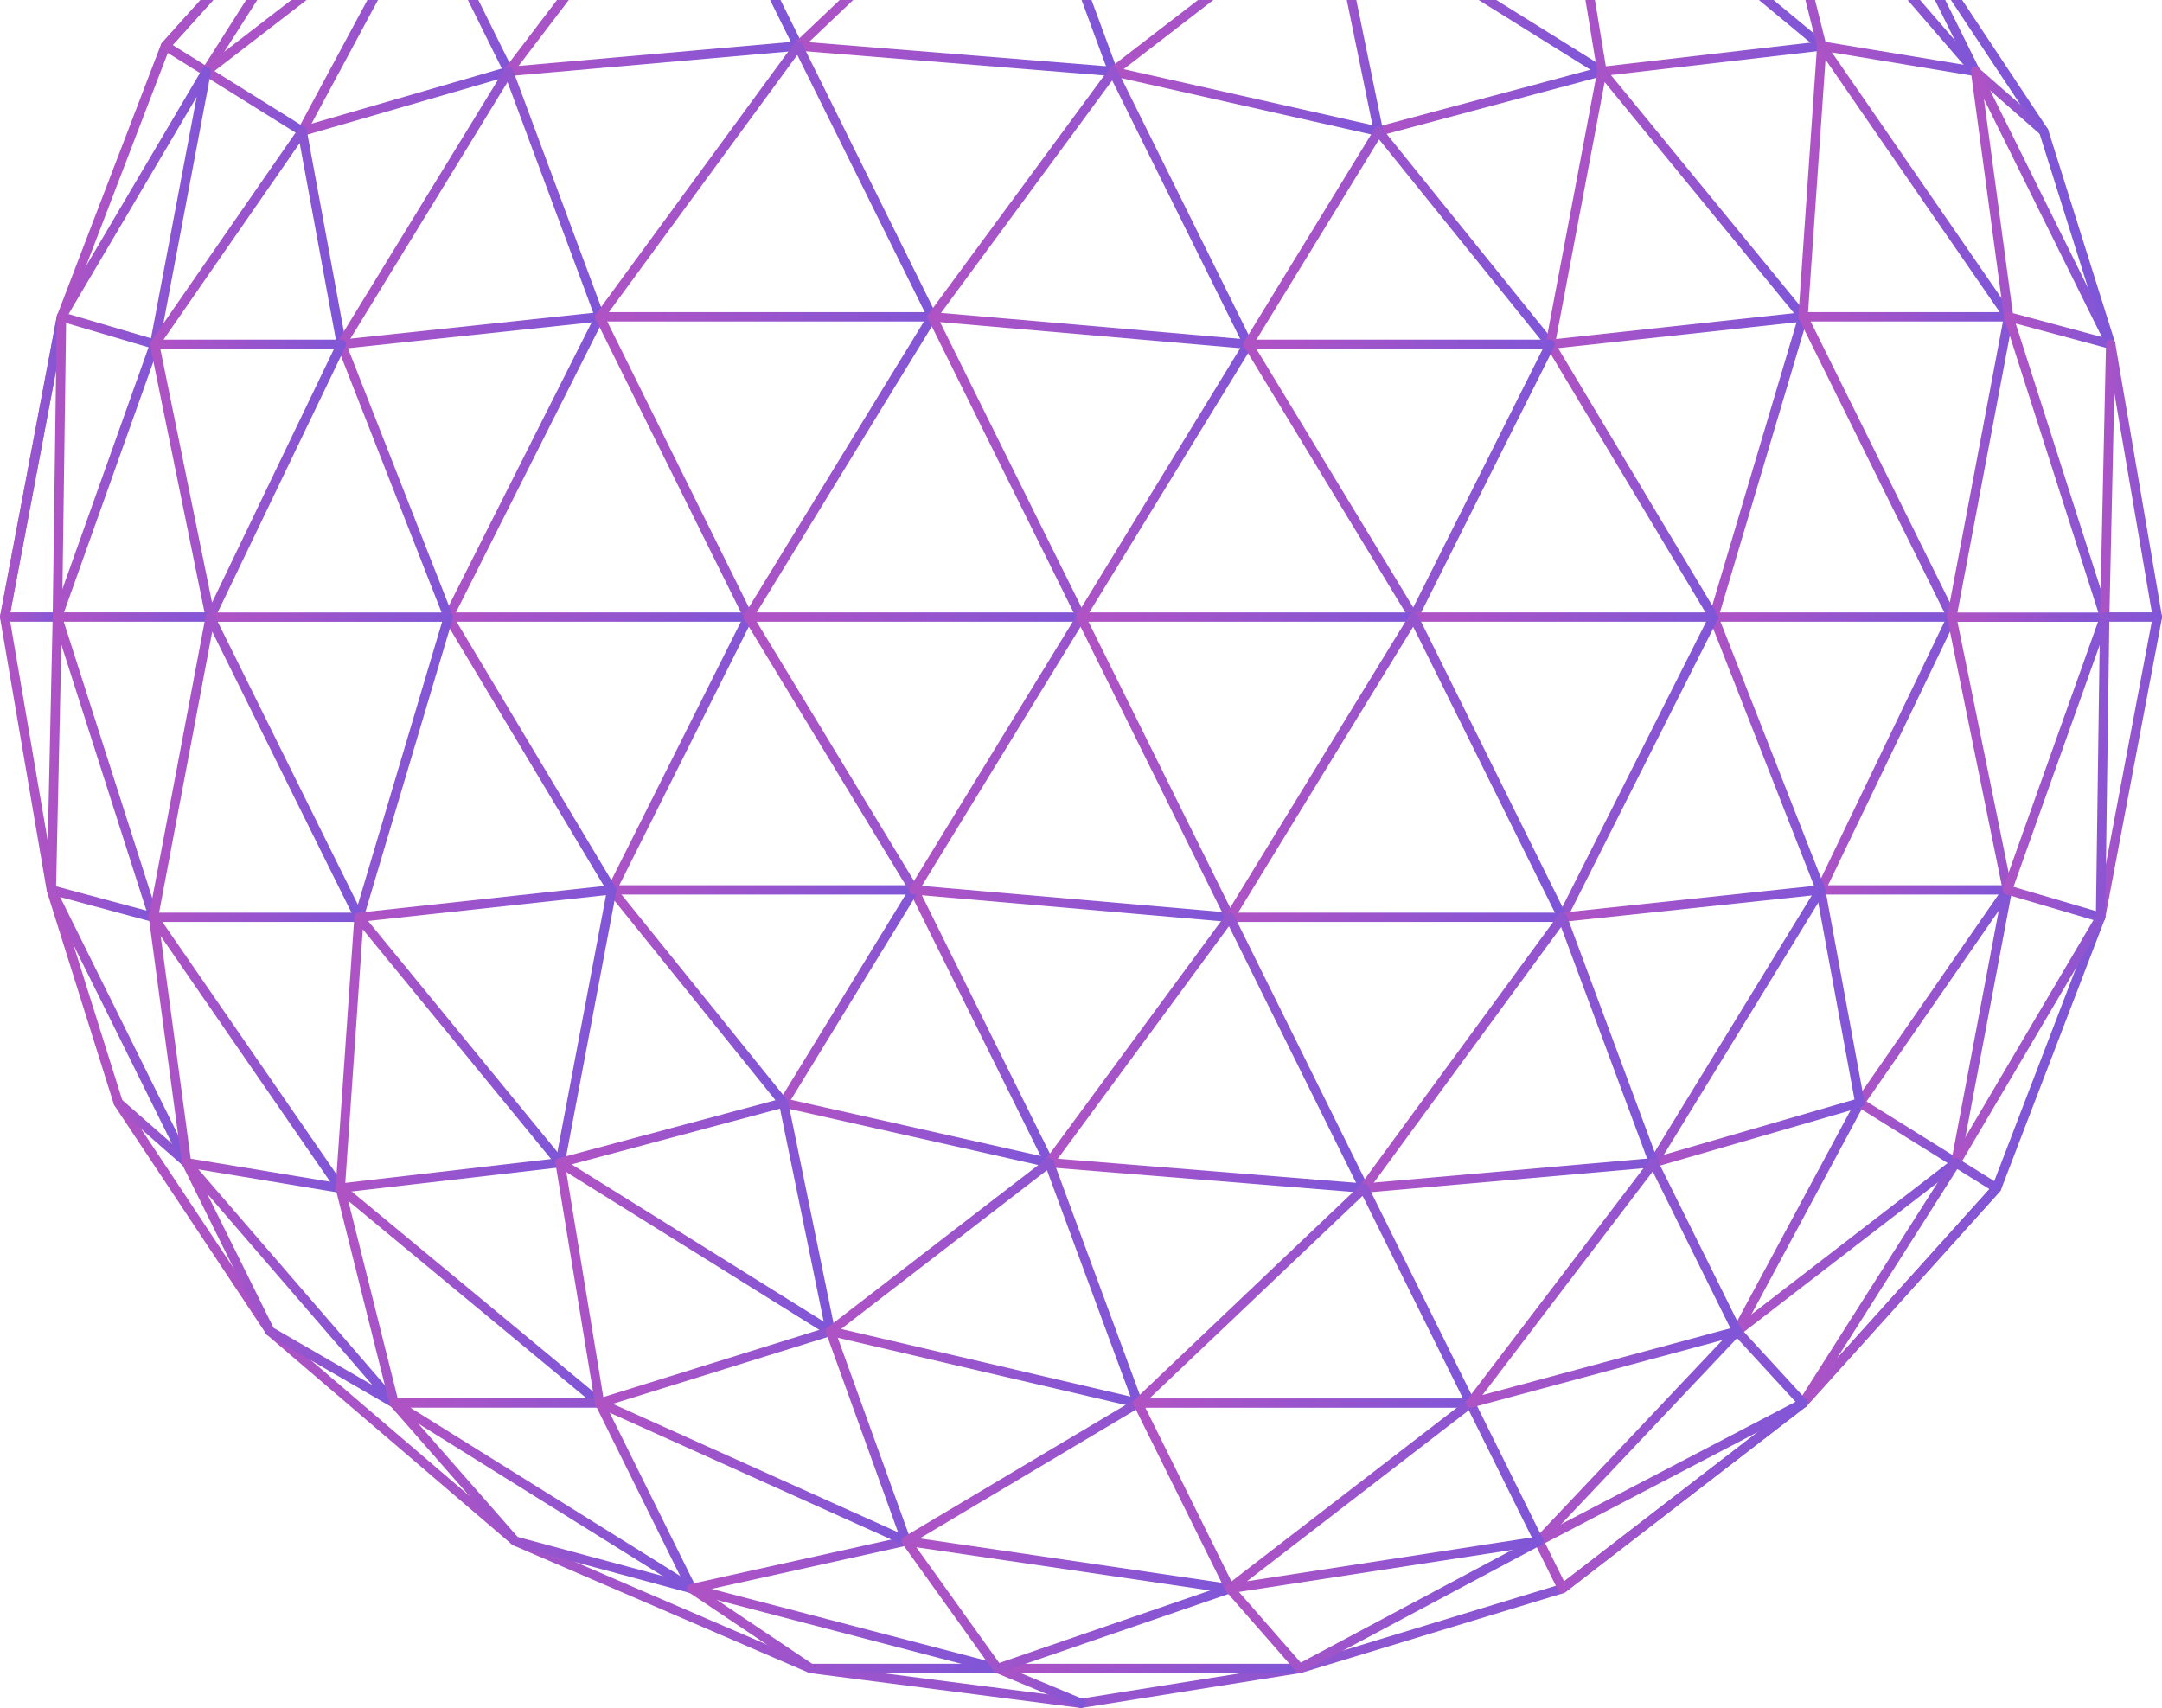 <svg width="219" height="173" viewBox="0 0 219 173" fill="none" xmlns="http://www.w3.org/2000/svg">
<path d="M109.505 173.004C109.505 173.004 109.462 173.004 109.443 173.004L82.059 169.475C82.016 169.47 81.973 169.456 81.93 169.442L51.991 156.535C51.948 156.516 51.905 156.492 51.872 156.459L27.043 135.21C27.01 135.181 26.981 135.148 26.957 135.11L11.587 111.973C11.563 111.935 11.544 111.897 11.53 111.854L4.746 90.282C4.67 90.035 4.808 89.769 5.056 89.693C5.304 89.612 5.571 89.754 5.647 90.002L12.407 111.512L27.706 134.539L52.43 155.703L82.24 168.553L109.491 172.062L131.578 168.548L158.037 160.496L182.346 141.754L201.83 120.106L212.328 92.751C212.419 92.508 212.695 92.384 212.938 92.48C213.182 92.57 213.305 92.846 213.21 93.088L202.684 120.524C202.665 120.577 202.631 120.629 202.593 120.672L182.985 142.443L158.542 161.295C158.495 161.329 158.447 161.357 158.39 161.371L131.783 169.461L109.567 172.999C109.543 172.999 109.519 173.004 109.491 173.004H109.505Z" fill="url(#paint0_linear_15_455)"/>
<path d="M131.654 169.475H101.043C100.781 169.475 100.571 169.266 100.571 169.004C100.571 168.742 100.781 168.533 101.043 168.533H131.654C131.916 168.533 132.126 168.742 132.126 169.004C132.126 169.266 131.916 169.475 131.654 169.475Z" fill="url(#paint1_linear_15_455)"/>
<path d="M109.505 173.003C109.443 173.003 109.381 172.994 109.324 172.965L100.861 169.441C100.623 169.341 100.509 169.066 100.609 168.823C100.709 168.581 100.985 168.471 101.229 168.571L109.691 172.1C109.929 172.2 110.043 172.476 109.943 172.718C109.867 172.899 109.691 173.008 109.51 173.008L109.505 173.003Z" fill="url(#paint2_linear_15_455)"/>
<path d="M175.958 135.319C175.881 135.319 175.805 135.3 175.734 135.262C175.505 135.138 175.419 134.853 175.538 134.625L187.976 111.488C188.1 111.26 188.386 111.169 188.615 111.293C188.844 111.417 188.93 111.702 188.811 111.93L176.373 135.067C176.287 135.224 176.125 135.314 175.953 135.314L175.958 135.319Z" fill="url(#paint3_linear_15_455)"/>
<path d="M175.962 135.319C175.819 135.319 175.681 135.257 175.586 135.138C175.428 134.934 175.467 134.634 175.672 134.477L197.826 117.399C198.035 117.242 198.331 117.281 198.488 117.485C198.646 117.69 198.607 117.989 198.402 118.146L176.248 135.224C176.163 135.291 176.062 135.324 175.958 135.324L175.962 135.319Z" fill="url(#paint4_linear_15_455)"/>
<path d="M198.112 118.241C198.026 118.241 197.94 118.217 197.864 118.17L188.148 112.111C187.928 111.973 187.857 111.683 188 111.46C188.138 111.241 188.429 111.174 188.653 111.312L198.369 117.371C198.588 117.509 198.66 117.799 198.522 118.023C198.431 118.165 198.278 118.246 198.121 118.246L198.112 118.241Z" fill="url(#paint5_linear_15_455)"/>
<path d="M101.043 169.475H82.121C82.025 169.475 81.935 169.447 81.859 169.395L69.792 161.305C69.578 161.158 69.521 160.867 69.664 160.649C69.807 160.43 70.102 160.373 70.322 160.52L82.264 168.529H101.043C101.305 168.529 101.515 168.738 101.515 169C101.515 169.261 101.305 169.471 101.043 169.471V169.475Z" fill="url(#paint6_linear_15_455)"/>
<path d="M198.112 118.241C198.083 118.241 198.054 118.241 198.026 118.232C197.768 118.184 197.602 117.937 197.649 117.68L202.879 90.044C202.927 89.787 203.175 89.616 203.432 89.669C203.69 89.716 203.856 89.963 203.809 90.22L198.579 117.856C198.536 118.084 198.336 118.241 198.116 118.241H198.112Z" fill="url(#paint7_linear_15_455)"/>
<path d="M188.396 112.183C188.305 112.183 188.21 112.154 188.129 112.097C187.914 111.95 187.862 111.655 188.01 111.441L202.955 89.868C203.103 89.654 203.394 89.602 203.613 89.75C203.828 89.897 203.88 90.192 203.733 90.406L188.787 111.978C188.696 112.111 188.548 112.183 188.396 112.183Z" fill="url(#paint8_linear_15_455)"/>
<path d="M106.273 118.241C106.239 118.241 106.201 118.241 106.168 118.231L79.265 112.173C79.013 112.115 78.85 111.863 78.908 111.611C78.965 111.359 79.218 111.198 79.47 111.255L106.373 117.313C106.625 117.371 106.787 117.623 106.73 117.875C106.683 118.093 106.487 118.241 106.268 118.241H106.273Z" fill="url(#paint9_linear_15_455)"/>
<path d="M106.273 118.241C106.096 118.241 105.929 118.146 105.848 117.98L92.156 90.344C92.042 90.111 92.137 89.826 92.371 89.711C92.604 89.597 92.891 89.692 93.005 89.925L106.697 117.561C106.811 117.794 106.716 118.079 106.482 118.194C106.416 118.227 106.344 118.241 106.273 118.241Z" fill="url(#paint10_linear_15_455)"/>
<path d="M79.37 112.183C79.284 112.183 79.203 112.159 79.127 112.111C78.903 111.973 78.832 111.688 78.97 111.464L92.18 89.892C92.314 89.669 92.605 89.597 92.829 89.735C93.053 89.873 93.124 90.159 92.986 90.382L79.775 111.954C79.685 112.102 79.532 112.183 79.37 112.183Z" fill="url(#paint11_linear_15_455)"/>
<path d="M18.896 118.242C18.786 118.242 18.672 118.203 18.586 118.123L11.678 112.064C11.482 111.893 11.463 111.593 11.635 111.398C11.807 111.203 12.107 111.184 12.302 111.355L19.21 117.414C19.406 117.585 19.425 117.885 19.253 118.08C19.158 118.184 19.029 118.242 18.901 118.242H18.896Z" fill="url(#paint12_linear_15_455)"/>
<path d="M18.896 118.241C18.719 118.241 18.552 118.146 18.471 117.98L4.779 90.344C4.665 90.111 4.76 89.83 4.994 89.712C5.227 89.593 5.514 89.692 5.628 89.925L19.32 117.561C19.434 117.794 19.339 118.08 19.105 118.194C19.039 118.227 18.967 118.241 18.896 118.241Z" fill="url(#paint13_linear_15_455)"/>
<path d="M203.342 90.611H184.42C184.158 90.611 183.948 90.401 183.948 90.14C183.948 89.878 184.158 89.669 184.42 89.669H203.342C203.604 89.669 203.814 89.878 203.814 90.14C203.814 90.401 203.604 90.611 203.342 90.611Z" fill="url(#paint14_linear_15_455)"/>
<path d="M167.5 118.241C167.295 118.241 167.105 118.108 167.047 117.898C166.976 117.646 167.119 117.385 167.367 117.313L187.852 111.373L183.957 90.22C183.91 89.963 184.081 89.716 184.339 89.673C184.596 89.625 184.844 89.797 184.887 90.053L188.863 111.626C188.906 111.863 188.763 112.096 188.529 112.163L167.634 118.222C167.591 118.236 167.548 118.241 167.5 118.241Z" fill="url(#paint15_linear_15_455)"/>
<path d="M92.581 90.611H61.964C61.702 90.611 61.492 90.401 61.492 90.14C61.492 89.878 61.702 89.669 61.964 89.669H92.581C92.843 89.669 93.053 89.878 93.053 90.14C93.053 90.401 92.843 90.611 92.581 90.611Z" fill="url(#paint16_linear_15_455)"/>
<path d="M79.37 112.182C79.232 112.182 79.094 112.12 79.003 112.006L61.602 90.434C61.44 90.23 61.468 89.935 61.673 89.773C61.874 89.607 62.174 89.64 62.336 89.844L79.737 111.417C79.899 111.621 79.871 111.916 79.666 112.078C79.58 112.149 79.475 112.182 79.37 112.182Z" fill="url(#paint17_linear_15_455)"/>
<path d="M139.64 13.767C139.43 13.767 139.239 13.629 139.182 13.42C139.115 13.168 139.263 12.911 139.516 12.844L162.147 6.786C162.404 6.719 162.657 6.866 162.723 7.118C162.79 7.37 162.642 7.627 162.39 7.694L139.759 13.753C139.716 13.762 139.678 13.767 139.635 13.767H139.64Z" fill="url(#paint18_linear_15_455)"/>
<path d="M162.27 7.708C162.185 7.708 162.099 7.684 162.022 7.636L134.638 -9.442C134.419 -9.58 134.348 -9.87 134.491 -10.093C134.629 -10.312 134.92 -10.379 135.144 -10.241L162.528 6.837C162.747 6.975 162.819 7.265 162.676 7.489C162.585 7.632 162.432 7.712 162.275 7.712L162.27 7.708Z" fill="url(#paint19_linear_15_455)"/>
<path d="M139.635 13.767C139.416 13.767 139.22 13.615 139.172 13.392L134.424 -9.745C134.372 -10.002 134.534 -10.249 134.791 -10.302C135.049 -10.354 135.297 -10.192 135.349 -9.936L140.097 13.201C140.15 13.458 139.988 13.705 139.73 13.758C139.697 13.762 139.668 13.767 139.635 13.767Z" fill="url(#paint20_linear_15_455)"/>
<path d="M30.609 13.767C30.404 13.767 30.213 13.634 30.156 13.425C30.085 13.172 30.228 12.911 30.48 12.84L51.376 6.781C51.624 6.705 51.891 6.852 51.962 7.104C52.034 7.356 51.891 7.618 51.643 7.689L30.747 13.748C30.705 13.762 30.662 13.767 30.614 13.767H30.609Z" fill="url(#paint21_linear_15_455)"/>
<path d="M51.51 7.708C51.333 7.708 51.166 7.613 51.085 7.446L42.623 -9.632C42.509 -9.865 42.604 -10.15 42.838 -10.264C43.071 -10.383 43.357 -10.283 43.472 -10.05L51.934 7.028C52.048 7.261 51.953 7.546 51.719 7.66C51.653 7.694 51.581 7.708 51.51 7.708Z" fill="url(#paint22_linear_15_455)"/>
<path d="M30.609 13.767C30.533 13.767 30.457 13.748 30.385 13.71C30.156 13.586 30.07 13.301 30.19 13.073L42.628 -10.064C42.752 -10.292 43.033 -10.378 43.267 -10.259C43.495 -10.135 43.581 -9.85 43.462 -9.622L31.024 13.515C30.938 13.672 30.776 13.762 30.604 13.762L30.609 13.767Z" fill="url(#paint23_linear_15_455)"/>
<path d="M213.801 35.343C213.601 35.343 213.415 35.215 213.348 35.015L206.588 13.505L191.29 -9.523L166.566 -30.681L136.755 -43.531L109.51 -47.041L87.422 -43.526C87.16 -43.483 86.922 -43.659 86.884 -43.916C86.841 -44.173 87.017 -44.416 87.275 -44.454L109.429 -47.992C109.472 -48.001 109.519 -48.001 109.562 -47.992L136.946 -44.463C136.989 -44.458 137.032 -44.444 137.075 -44.43L167.014 -31.523C167.057 -31.504 167.1 -31.48 167.133 -31.447L191.962 -10.198C191.995 -10.169 192.024 -10.136 192.048 -10.098L207.418 13.043C207.442 13.082 207.461 13.12 207.475 13.162L214.259 34.734C214.335 34.982 214.197 35.248 213.949 35.324C213.901 35.339 213.854 35.348 213.806 35.348L213.801 35.343Z" fill="url(#paint24_linear_15_455)"/>
<path d="M5.204 90.611C4.98 90.611 4.779 90.449 4.736 90.221L0.007 62.585C-0.002 62.528 -0.002 62.476 0.007 62.419L5.761 32.005L16.312 4.489C16.331 4.436 16.364 4.384 16.402 4.341L36.011 -17.431L60.453 -36.282C60.501 -36.316 60.548 -36.344 60.606 -36.358L87.212 -44.448C87.465 -44.519 87.727 -44.381 87.804 -44.134C87.88 -43.887 87.737 -43.62 87.489 -43.544L60.963 -35.479L36.654 -16.736L17.17 4.912L6.672 32.267L0.956 62.509L5.671 90.059C5.714 90.316 5.542 90.558 5.285 90.601C5.256 90.606 5.232 90.606 5.204 90.606V90.611Z" fill="url(#paint25_linear_15_455)"/>
<path d="M20.893 7.708C20.807 7.708 20.717 7.685 20.64 7.637C20.421 7.499 20.355 7.204 20.493 6.985L35.968 -17.364C36.049 -17.488 36.178 -17.569 36.325 -17.583C36.483 -17.597 36.616 -17.54 36.716 -17.431L43.395 -10.159C43.572 -9.969 43.557 -9.669 43.367 -9.493C43.176 -9.317 42.876 -9.332 42.699 -9.522L36.435 -16.342L21.294 7.49C21.203 7.632 21.05 7.708 20.893 7.708Z" fill="url(#paint26_linear_15_455)"/>
<path d="M20.893 7.707C20.808 7.707 20.722 7.684 20.645 7.636L16.512 5.059C16.393 4.987 16.312 4.864 16.293 4.726C16.274 4.588 16.317 4.45 16.412 4.345L36.02 -17.427C36.197 -17.622 36.492 -17.636 36.688 -17.46C36.883 -17.284 36.898 -16.989 36.726 -16.794L17.494 4.559L21.151 6.842C21.37 6.98 21.442 7.27 21.299 7.493C21.208 7.636 21.055 7.717 20.898 7.717L20.893 7.707Z" fill="url(#paint27_linear_15_455)"/>
<path d="M20.893 7.708C20.75 7.708 20.612 7.646 20.517 7.527C20.359 7.322 20.397 7.023 20.602 6.866L42.757 -10.212C42.804 -10.25 42.861 -10.279 42.923 -10.293L69.936 -17.564C70.193 -17.636 70.446 -17.484 70.512 -17.232C70.579 -16.98 70.431 -16.723 70.179 -16.656L43.257 -9.408L21.179 7.613C21.093 7.679 20.993 7.712 20.889 7.712L20.893 7.708Z" fill="url(#paint28_linear_15_455)"/>
<path d="M30.609 13.767C30.523 13.767 30.438 13.743 30.361 13.695L20.645 7.637C20.426 7.499 20.355 7.209 20.497 6.985C20.636 6.766 20.927 6.695 21.151 6.838L30.867 12.896C31.086 13.034 31.157 13.325 31.014 13.548C30.924 13.691 30.771 13.772 30.614 13.772L30.609 13.767Z" fill="url(#paint29_linear_15_455)"/>
<path d="M51.505 7.708C51.405 7.708 51.304 7.675 51.219 7.613C51.014 7.456 50.971 7.161 51.128 6.952L69.678 -17.398C69.778 -17.526 69.94 -17.593 70.098 -17.583C70.26 -17.569 70.403 -17.469 70.479 -17.322L81.268 4.45C81.382 4.683 81.287 4.969 81.053 5.083C80.82 5.197 80.533 5.102 80.419 4.869L69.969 -16.218L51.881 7.527C51.791 7.651 51.648 7.713 51.505 7.713V7.708Z" fill="url(#paint30_linear_15_455)"/>
<path d="M51.505 7.708C51.262 7.708 51.057 7.523 51.033 7.28C51.009 7.023 51.2 6.79 51.462 6.771L80.8 4.194C81.058 4.175 81.291 4.36 81.311 4.622C81.334 4.879 81.144 5.112 80.882 5.131L51.543 7.708C51.543 7.708 51.514 7.708 51.5 7.708H51.505Z" fill="url(#paint31_linear_15_455)"/>
<path d="M112.732 7.708C112.542 7.708 112.361 7.589 112.289 7.399L103.55 -16.28L81.168 4.997C80.977 5.178 80.676 5.168 80.5 4.983C80.319 4.792 80.328 4.498 80.514 4.317L103.417 -17.455C103.531 -17.564 103.698 -17.607 103.851 -17.574C104.008 -17.541 104.132 -17.427 104.189 -17.279L113.176 7.07C113.266 7.313 113.142 7.584 112.895 7.674C112.842 7.693 112.785 7.703 112.732 7.703V7.708Z" fill="url(#paint32_linear_15_455)"/>
<path d="M112.737 7.708C112.737 7.708 112.713 7.708 112.699 7.708L80.805 5.13C80.543 5.111 80.352 4.883 80.371 4.621C80.39 4.36 80.624 4.165 80.881 4.188L112.775 6.766C113.037 6.785 113.228 7.013 113.209 7.275C113.19 7.522 112.98 7.708 112.737 7.708Z" fill="url(#paint33_linear_15_455)"/>
<path d="M112.737 7.708C112.594 7.708 112.456 7.646 112.361 7.527C112.203 7.323 112.241 7.023 112.446 6.866L134.601 -10.212C134.643 -10.245 134.696 -10.274 134.748 -10.288L158.123 -17.559C158.38 -17.64 158.638 -17.497 158.714 -17.25C158.79 -17.003 158.652 -16.737 158.404 -16.66L135.111 -9.413L113.028 7.613C112.942 7.679 112.842 7.713 112.737 7.713V7.708Z" fill="url(#paint34_linear_15_455)"/>
<path d="M139.64 13.767C139.606 13.767 139.568 13.767 139.535 13.758L112.632 7.699C112.38 7.642 112.217 7.39 112.275 7.138C112.332 6.886 112.585 6.724 112.837 6.781L139.74 12.84C139.992 12.897 140.154 13.149 140.097 13.401C140.05 13.62 139.854 13.767 139.635 13.767H139.64Z" fill="url(#paint35_linear_15_455)"/>
<path d="M200.109 7.708C199.933 7.708 199.766 7.613 199.685 7.446L191.285 -9.503L178.842 -16.703C178.618 -16.832 178.542 -17.122 178.67 -17.345C178.799 -17.569 179.095 -17.65 179.314 -17.517L191.881 -10.245C191.962 -10.197 192.029 -10.131 192.067 -10.045L200.529 7.033C200.643 7.266 200.548 7.551 200.314 7.665C200.248 7.698 200.176 7.713 200.105 7.713L200.109 7.708Z" fill="url(#paint36_linear_15_455)"/>
<path d="M162.271 7.708C162.042 7.708 161.841 7.546 161.803 7.313L157.794 -17.036C157.761 -17.231 157.856 -17.421 158.028 -17.521C158.199 -17.621 158.414 -17.602 158.566 -17.474L184.839 4.298C185.04 4.465 185.068 4.764 184.901 4.964C184.735 5.164 184.439 5.192 184.234 5.026L158.933 -15.938L162.738 7.166C162.781 7.423 162.604 7.665 162.347 7.708C162.318 7.708 162.294 7.713 162.271 7.713V7.708Z" fill="url(#paint37_linear_15_455)"/>
<path d="M162.27 7.708C162.032 7.708 161.832 7.532 161.803 7.289C161.775 7.033 161.961 6.795 162.218 6.766L184.482 4.189C184.739 4.165 184.978 4.346 185.006 4.602C185.035 4.859 184.849 5.097 184.591 5.125L162.328 7.703C162.328 7.703 162.289 7.703 162.27 7.703V7.708Z" fill="url(#paint38_linear_15_455)"/>
<path d="M200.109 7.708C199.976 7.708 199.842 7.651 199.752 7.546L180.024 -15.3L184.992 4.545C185.054 4.797 184.901 5.054 184.649 5.116C184.401 5.183 184.138 5.026 184.076 4.774L178.627 -16.998C178.575 -17.212 178.675 -17.431 178.87 -17.531C179.066 -17.631 179.304 -17.583 179.447 -17.422L200.476 6.928C200.648 7.123 200.624 7.423 200.429 7.594C200.338 7.67 200.228 7.708 200.119 7.708H200.109Z" fill="url(#paint39_linear_15_455)"/>
<path d="M200.109 7.707C200.086 7.707 200.057 7.707 200.033 7.703L184.458 5.125C184.201 5.082 184.029 4.84 184.067 4.583C184.11 4.326 184.348 4.15 184.611 4.193L200.186 6.771C200.443 6.813 200.615 7.056 200.577 7.313C200.538 7.546 200.338 7.707 200.109 7.707Z" fill="url(#paint40_linear_15_455)"/>
<path d="M207.022 13.772C206.912 13.772 206.798 13.734 206.712 13.653L199.804 7.594C199.609 7.423 199.59 7.123 199.761 6.928C199.933 6.733 200.233 6.714 200.429 6.885L207.337 12.944C207.532 13.116 207.551 13.415 207.38 13.61C207.284 13.715 207.155 13.772 207.027 13.772H207.022Z" fill="url(#paint41_linear_15_455)"/>
<path d="M5.809 62.975H0.474C0.331 62.975 0.203 62.913 0.112 62.803C0.022 62.694 -0.017 62.551 0.012 62.413L5.766 32C5.814 31.744 6.057 31.572 6.319 31.625C6.577 31.672 6.744 31.919 6.696 32.176L1.047 62.028H5.814C6.076 62.028 6.286 62.237 6.286 62.499C6.286 62.761 6.076 62.97 5.814 62.97L5.809 62.975Z" fill="url(#paint42_linear_15_455)"/>
<path d="M15.663 35.344C15.635 35.344 15.606 35.344 15.573 35.334C15.315 35.287 15.149 35.039 15.196 34.783L19.925 9.805L6.639 32.334C6.505 32.557 6.214 32.633 5.99 32.5C5.766 32.367 5.69 32.077 5.823 31.853L20.488 7C20.607 6.805 20.85 6.719 21.06 6.8C21.275 6.881 21.398 7.104 21.36 7.328L16.131 34.963C16.088 35.187 15.887 35.349 15.668 35.349L15.663 35.344Z" fill="url(#paint43_linear_15_455)"/>
<path d="M15.544 93.388C15.501 93.388 15.463 93.383 15.42 93.373L5.08 90.596C4.87 90.539 4.727 90.349 4.732 90.13L5.337 62.494C5.342 62.233 5.514 62.009 5.819 62.033C6.081 62.038 6.286 62.257 6.281 62.513L5.681 89.778L15.663 92.46C15.916 92.527 16.064 92.788 15.997 93.04C15.94 93.25 15.749 93.388 15.54 93.388H15.544Z" fill="url(#paint44_linear_15_455)"/>
<path d="M5.809 62.974H5.804C5.542 62.974 5.337 62.756 5.337 62.494L5.757 32.081C5.757 31.934 5.828 31.796 5.947 31.71C6.067 31.62 6.219 31.596 6.362 31.639L15.797 34.416C16.045 34.492 16.188 34.754 16.116 35.001C16.045 35.248 15.778 35.391 15.53 35.32L6.696 32.718L6.286 62.508C6.286 62.765 6.071 62.974 5.814 62.974H5.809Z" fill="url(#paint45_linear_15_455)"/>
<path d="M5.809 62.974C5.757 62.974 5.704 62.965 5.652 62.946C5.404 62.86 5.275 62.589 5.366 62.342L15.215 34.711C15.301 34.464 15.573 34.34 15.821 34.425C16.069 34.511 16.198 34.782 16.107 35.029L6.257 62.66C6.191 62.855 6.005 62.974 5.814 62.974H5.809Z" fill="url(#paint46_linear_15_455)"/>
<path d="M15.663 35.344C15.573 35.344 15.477 35.315 15.396 35.258C15.182 35.111 15.129 34.816 15.277 34.602L30.223 13.03C30.333 12.873 30.523 12.797 30.709 12.835C30.895 12.873 31.038 13.025 31.076 13.211L35.052 34.783C35.1 35.039 34.928 35.287 34.671 35.33C34.413 35.382 34.166 35.206 34.123 34.949L30.357 14.495L16.059 35.135C15.969 35.268 15.821 35.339 15.668 35.339L15.663 35.344Z" fill="url(#paint47_linear_15_455)"/>
<path d="M34.585 35.344C34.499 35.344 34.418 35.32 34.342 35.272C34.118 35.134 34.051 34.844 34.185 34.626L51.109 6.995C51.204 6.842 51.376 6.757 51.557 6.771C51.738 6.79 51.891 6.909 51.953 7.075L61.192 31.929C61.282 32.172 61.159 32.443 60.915 32.533C60.672 32.623 60.401 32.5 60.31 32.257L51.409 8.312L34.995 35.115C34.904 35.263 34.752 35.344 34.59 35.344H34.585Z" fill="url(#paint48_linear_15_455)"/>
<path d="M45.417 62.975C45.345 62.975 45.274 62.96 45.207 62.922C44.973 62.803 44.878 62.523 44.997 62.29L60.324 31.877C60.444 31.644 60.725 31.549 60.959 31.668C61.192 31.786 61.287 32.067 61.168 32.3L45.841 62.713C45.76 62.88 45.593 62.975 45.417 62.975Z" fill="url(#paint49_linear_15_455)"/>
<path d="M34.585 35.344C34.347 35.344 34.142 35.163 34.118 34.921C34.09 34.664 34.28 34.431 34.538 34.402L60.696 31.625C60.959 31.596 61.187 31.787 61.216 32.043C61.245 32.3 61.054 32.533 60.796 32.562L34.638 35.339C34.638 35.339 34.604 35.339 34.585 35.339V35.344Z" fill="url(#paint50_linear_15_455)"/>
<path d="M45.417 62.974C45.226 62.974 45.05 62.86 44.978 62.675L34.142 35.039C34.046 34.796 34.166 34.521 34.409 34.43C34.652 34.335 34.928 34.454 35.019 34.697L45.855 62.332C45.951 62.575 45.831 62.851 45.588 62.941C45.531 62.965 45.474 62.974 45.417 62.974Z" fill="url(#paint51_linear_15_455)"/>
<path d="M61.964 90.611C61.893 90.611 61.821 90.596 61.755 90.563C61.521 90.444 61.426 90.163 61.545 89.93L75.389 62.295C75.509 62.062 75.79 61.967 76.023 62.086C76.257 62.204 76.352 62.485 76.233 62.718L62.389 90.354C62.308 90.52 62.141 90.615 61.964 90.615V90.611Z" fill="url(#paint52_linear_15_455)"/>
<path d="M75.809 62.975H45.417C45.155 62.975 44.945 62.766 44.945 62.504C44.945 62.242 45.155 62.033 45.417 62.033H75.809C76.071 62.033 76.281 62.242 76.281 62.504C76.281 62.766 76.071 62.975 75.809 62.975Z" fill="url(#paint53_linear_15_455)"/>
<path d="M61.964 90.61C61.802 90.61 61.645 90.529 61.559 90.382L45.011 62.746C44.878 62.523 44.95 62.232 45.174 62.099C45.398 61.966 45.688 62.037 45.822 62.261L62.37 89.897C62.503 90.12 62.431 90.41 62.208 90.543C62.131 90.591 62.05 90.61 61.964 90.61Z" fill="url(#paint54_linear_15_455)"/>
<path d="M94.435 32.561C94.259 32.561 94.092 32.466 94.011 32.3L80.762 5.563L61.125 32.371C60.973 32.58 60.677 32.628 60.468 32.476C60.258 32.324 60.21 32.029 60.363 31.819L80.462 4.383C80.562 4.25 80.724 4.179 80.886 4.193C81.053 4.207 81.196 4.307 81.268 4.455L94.859 31.891C94.974 32.124 94.879 32.409 94.645 32.523C94.578 32.556 94.507 32.571 94.435 32.571V32.561Z" fill="url(#paint55_linear_15_455)"/>
<path d="M75.814 62.975C75.637 62.975 75.471 62.88 75.389 62.713L60.32 32.3C60.248 32.153 60.258 31.982 60.344 31.844C60.429 31.706 60.582 31.62 60.744 31.62H94.435C94.697 31.62 94.907 31.829 94.907 32.091C94.907 32.352 94.697 32.562 94.435 32.562H61.507L76.238 62.295C76.353 62.528 76.257 62.813 76.023 62.927C75.957 62.961 75.885 62.975 75.814 62.975Z" fill="url(#paint56_linear_15_455)"/>
<path d="M75.809 62.975C75.723 62.975 75.642 62.951 75.566 62.903C75.342 62.765 75.27 62.475 75.408 62.257L94.035 31.843C94.168 31.62 94.459 31.549 94.683 31.687C94.907 31.825 94.979 32.11 94.84 32.333L76.214 62.746C76.124 62.894 75.971 62.975 75.809 62.975Z" fill="url(#paint57_linear_15_455)"/>
<path d="M126.424 35.344C126.248 35.344 126.081 35.249 126 35.083L112.656 8.146L94.817 32.376C94.664 32.586 94.368 32.633 94.154 32.476C93.944 32.324 93.897 32.029 94.054 31.815L112.351 6.962C112.446 6.829 112.599 6.752 112.775 6.771C112.937 6.786 113.085 6.886 113.157 7.033L126.849 34.669C126.963 34.902 126.868 35.187 126.634 35.301C126.567 35.334 126.496 35.349 126.424 35.349V35.344Z" fill="url(#paint58_linear_15_455)"/>
<path d="M92.581 90.611C92.419 90.611 92.266 90.53 92.175 90.382L75.409 62.747C75.318 62.599 75.318 62.418 75.399 62.271C75.485 62.124 75.642 62.033 75.809 62.033H109.5C109.762 62.033 109.972 62.242 109.972 62.504C109.972 62.766 109.762 62.975 109.5 62.975H76.648L92.981 89.892C93.115 90.116 93.043 90.406 92.824 90.539C92.748 90.587 92.662 90.606 92.581 90.606V90.611Z" fill="url(#paint59_linear_15_455)"/>
<path d="M124.57 93.388C124.57 93.388 124.541 93.388 124.527 93.388L92.538 90.611C92.376 90.596 92.233 90.501 92.156 90.354C92.085 90.206 92.09 90.035 92.175 89.897L109.1 62.261C109.233 62.038 109.524 61.967 109.748 62.105C109.972 62.242 110.044 62.528 109.905 62.751L93.382 89.736L124.613 92.446C124.87 92.47 125.066 92.698 125.042 92.955C125.018 93.198 124.813 93.383 124.57 93.383V93.388Z" fill="url(#paint60_linear_15_455)"/>
<path d="M109.505 62.975C109.328 62.975 109.162 62.879 109.081 62.713L94.011 32.3C93.934 32.148 93.949 31.967 94.044 31.824C94.139 31.682 94.302 31.606 94.473 31.62L126.463 34.397C126.72 34.421 126.915 34.649 126.892 34.906C126.868 35.163 126.658 35.363 126.381 35.334L95.227 32.628L109.924 62.29C110.039 62.523 109.943 62.808 109.71 62.922C109.643 62.956 109.572 62.97 109.5 62.97L109.505 62.975Z" fill="url(#paint61_linear_15_455)"/>
<path d="M109.5 62.975C109.414 62.975 109.333 62.951 109.257 62.904C109.033 62.766 108.961 62.48 109.1 62.257L126.024 34.626C126.162 34.402 126.448 34.331 126.672 34.469C126.896 34.607 126.968 34.892 126.83 35.116L109.905 62.746C109.815 62.894 109.662 62.975 109.5 62.975Z" fill="url(#paint62_linear_15_455)"/>
<path d="M126.424 35.344C126.339 35.344 126.258 35.32 126.181 35.272C125.957 35.135 125.891 34.849 126.024 34.626L139.234 13.053C139.315 12.92 139.454 12.839 139.606 12.83C139.754 12.82 139.907 12.887 140.007 13.006L157.408 34.578C157.57 34.783 157.541 35.077 157.336 35.239C157.131 35.401 156.836 35.372 156.674 35.168L139.692 14.119L126.83 35.12C126.739 35.268 126.587 35.349 126.424 35.349V35.344Z" fill="url(#paint63_linear_15_455)"/>
<path d="M157.041 35.344C157.012 35.344 156.983 35.344 156.95 35.334C156.692 35.287 156.526 35.04 156.573 34.783L161.803 7.152C161.837 6.971 161.975 6.829 162.151 6.781C162.328 6.738 162.518 6.8 162.633 6.938L183.004 31.791C183.171 31.991 183.137 32.291 182.937 32.453C182.737 32.619 182.436 32.59 182.27 32.386L162.542 8.312L157.503 34.949C157.46 35.173 157.26 35.334 157.041 35.334V35.344Z" fill="url(#paint64_linear_15_455)"/>
<path d="M173.588 62.974C173.545 62.974 173.498 62.97 173.455 62.955C173.207 62.879 173.064 62.618 173.135 62.37L182.189 31.957C182.26 31.705 182.522 31.562 182.775 31.639C183.023 31.715 183.166 31.976 183.094 32.224L174.041 62.637C173.979 62.841 173.793 62.974 173.588 62.974Z" fill="url(#paint65_linear_15_455)"/>
<path d="M157.041 35.344C156.802 35.344 156.597 35.163 156.573 34.925C156.545 34.669 156.731 34.436 156.993 34.407L182.594 31.63C182.847 31.596 183.085 31.787 183.114 32.048C183.142 32.305 182.956 32.538 182.694 32.567L157.093 35.344C157.093 35.344 157.06 35.344 157.041 35.344Z" fill="url(#paint66_linear_15_455)"/>
<path d="M173.588 62.974C173.426 62.974 173.269 62.893 173.183 62.746L156.635 35.11C156.502 34.887 156.574 34.597 156.798 34.463C157.026 34.33 157.312 34.402 157.446 34.625L173.994 62.261C174.127 62.484 174.056 62.775 173.831 62.908C173.755 62.955 173.674 62.974 173.588 62.974Z" fill="url(#paint67_linear_15_455)"/>
<path d="M184.42 90.61C184.353 90.61 184.281 90.596 184.215 90.563C183.981 90.449 183.881 90.168 183.995 89.935L197.282 62.304C197.397 62.071 197.678 61.971 197.911 62.081C198.145 62.195 198.245 62.475 198.136 62.708L184.849 90.339C184.768 90.506 184.601 90.606 184.424 90.606L184.42 90.61Z" fill="url(#paint68_linear_15_455)"/>
<path d="M197.707 62.975H173.584C173.321 62.975 173.112 62.761 173.112 62.504C173.112 62.247 173.321 62.033 173.584 62.033H197.707C197.969 62.033 198.179 62.247 198.179 62.504C198.179 62.761 197.969 62.975 197.707 62.975Z" fill="url(#paint69_linear_15_455)"/>
<path d="M184.424 90.61C184.234 90.61 184.057 90.496 183.986 90.31L173.15 62.675C173.054 62.432 173.173 62.156 173.417 62.066C173.66 61.971 173.936 62.09 174.027 62.332L184.863 89.968C184.958 90.21 184.839 90.486 184.596 90.577C184.539 90.6 184.482 90.61 184.424 90.61Z" fill="url(#paint70_linear_15_455)"/>
<path d="M203.465 32.566C203.313 32.566 203.165 32.495 203.075 32.362L184.916 6.038L183.113 32.124C183.094 32.385 182.866 32.58 182.608 32.561C182.346 32.542 182.15 32.319 182.169 32.057L184.062 4.621C184.076 4.422 184.215 4.25 184.41 4.198C184.606 4.146 184.811 4.222 184.925 4.383L203.856 31.819C204.004 32.033 203.952 32.328 203.732 32.476C203.651 32.533 203.556 32.557 203.465 32.557V32.566Z" fill="url(#paint71_linear_15_455)"/>
<path d="M197.711 62.975C197.535 62.975 197.368 62.88 197.287 62.713L182.222 32.3C182.151 32.153 182.16 31.982 182.246 31.844C182.332 31.706 182.484 31.62 182.646 31.62H203.47C203.733 31.62 203.942 31.834 203.942 32.091C203.942 32.348 203.733 32.562 203.47 32.562H183.409L198.14 62.295C198.255 62.528 198.159 62.813 197.926 62.927C197.859 62.961 197.788 62.975 197.716 62.975H197.711Z" fill="url(#paint72_linear_15_455)"/>
<path d="M197.711 62.974C197.683 62.974 197.654 62.974 197.621 62.965C197.363 62.917 197.197 62.67 197.244 62.413L202.998 32C203.046 31.743 203.289 31.577 203.551 31.624C203.809 31.672 203.976 31.919 203.928 32.176L198.174 62.589C198.131 62.817 197.931 62.974 197.711 62.974Z" fill="url(#paint73_linear_15_455)"/>
<path d="M213.801 35.343C213.625 35.343 213.458 35.248 213.377 35.082L200.963 10.024L203.933 32.033C203.966 32.29 203.785 32.528 203.527 32.561C203.275 32.599 203.032 32.414 202.998 32.157L199.647 7.299C199.618 7.07 199.756 6.852 199.976 6.785C200.2 6.719 200.433 6.818 200.538 7.028L214.23 34.663C214.345 34.896 214.249 35.177 214.016 35.296C213.949 35.329 213.877 35.343 213.806 35.343H213.801Z" fill="url(#paint74_linear_15_455)"/>
<path d="M203.342 90.61C203.122 90.61 202.922 90.458 202.879 90.234L197.244 62.603C197.215 62.465 197.254 62.323 197.339 62.213C197.43 62.104 197.563 62.042 197.706 62.042H213.191C213.453 62.042 213.663 62.251 213.663 62.513C213.663 62.774 213.453 62.984 213.191 62.984H198.283L203.804 90.053C203.856 90.31 203.69 90.558 203.437 90.61C203.403 90.615 203.375 90.619 203.342 90.619V90.61Z" fill="url(#paint75_linear_15_455)"/>
<path d="M212.776 93.387C212.733 93.387 212.686 93.383 212.643 93.368L203.208 90.591C203.084 90.553 202.979 90.467 202.922 90.353C202.865 90.239 202.855 90.101 202.898 89.982L212.748 62.347C212.834 62.099 213.105 61.976 213.353 62.061C213.601 62.147 213.73 62.418 213.639 62.665L203.957 89.83L212.91 92.465C213.162 92.536 213.305 92.802 213.229 93.05C213.167 93.254 212.981 93.387 212.776 93.387Z" fill="url(#paint76_linear_15_455)"/>
<path d="M213.196 62.975C212.996 62.975 212.81 62.847 212.748 62.647L203.017 32.234C202.965 32.067 203.008 31.891 203.127 31.763C203.246 31.639 203.427 31.592 203.589 31.634L213.93 34.412C214.183 34.478 214.33 34.74 214.264 34.992C214.197 35.244 213.94 35.392 213.682 35.325L204.181 32.771L213.649 62.357C213.73 62.604 213.591 62.87 213.344 62.951C213.296 62.965 213.248 62.975 213.201 62.975H213.196Z" fill="url(#paint77_linear_15_455)"/>
<path d="M212.776 93.387C212.748 93.387 212.719 93.387 212.69 93.378C212.433 93.33 212.266 93.083 212.314 92.826L218.054 62.499L214.168 39.8L213.668 62.513C213.663 62.77 213.453 62.974 213.196 62.974H213.186C212.924 62.97 212.719 62.751 212.724 62.494L213.329 34.863C213.334 34.62 213.525 34.421 213.768 34.402C214.03 34.392 214.23 34.554 214.268 34.792L218.998 62.423C219.007 62.48 219.007 62.532 218.998 62.589L213.243 93.002C213.201 93.231 213 93.387 212.781 93.387H212.776Z" fill="url(#paint78_linear_15_455)"/>
<path d="M21.299 62.974C21.299 62.974 21.26 62.974 21.241 62.974C21.041 62.95 20.874 62.798 20.836 62.598L15.201 34.967C15.172 34.83 15.211 34.687 15.296 34.578C15.387 34.468 15.521 34.406 15.664 34.406H34.585C34.747 34.406 34.9 34.487 34.986 34.625C35.072 34.763 35.081 34.934 35.01 35.082L21.723 62.717C21.642 62.884 21.475 62.984 21.299 62.984V62.974ZM16.24 35.343L21.48 61.034L33.832 35.343H16.24Z" fill="url(#paint79_linear_15_455)"/>
<path d="M15.544 93.388C15.344 93.388 15.158 93.259 15.096 93.06L5.366 62.647C5.318 62.504 5.347 62.347 5.432 62.223C5.523 62.1 5.661 62.028 5.814 62.028H21.298C21.561 62.028 21.77 62.238 21.77 62.499C21.77 62.761 21.561 62.97 21.298 62.97H6.457L15.992 92.765C16.073 93.012 15.935 93.278 15.687 93.359C15.639 93.374 15.592 93.383 15.544 93.383V93.388Z" fill="url(#paint80_linear_15_455)"/>
<path d="M36.364 93.388C36.321 93.388 36.273 93.383 36.23 93.369C35.977 93.293 35.839 93.031 35.911 92.784L44.783 62.98H21.294C21.032 62.98 20.822 62.77 20.822 62.509C20.822 62.247 21.032 62.038 21.294 62.038H45.412C45.56 62.038 45.703 62.109 45.789 62.228C45.879 62.347 45.908 62.499 45.865 62.647L36.812 93.06C36.75 93.264 36.564 93.397 36.359 93.397L36.364 93.388Z" fill="url(#paint81_linear_15_455)"/>
<path d="M36.363 93.388C36.187 93.388 36.02 93.293 35.939 93.126L21.499 63.978L16.007 93.007C15.959 93.264 15.711 93.426 15.454 93.383C15.196 93.335 15.029 93.088 15.077 92.831L20.831 62.418C20.869 62.219 21.032 62.066 21.232 62.038C21.437 62.009 21.632 62.114 21.718 62.295L36.783 92.708C36.897 92.941 36.802 93.226 36.568 93.34C36.502 93.374 36.43 93.388 36.359 93.388H36.363Z" fill="url(#paint82_linear_15_455)"/>
<path d="M36.363 93.388H15.539C15.277 93.388 15.067 93.179 15.067 92.917C15.067 92.656 15.277 92.446 15.539 92.446H36.363C36.626 92.446 36.835 92.656 36.835 92.917C36.835 93.179 36.626 93.388 36.363 93.388Z" fill="url(#paint83_linear_15_455)"/>
<path d="M56.739 118.241C56.711 118.241 56.682 118.241 56.654 118.231C56.396 118.184 56.229 117.937 56.277 117.68L61.388 90.672L36.421 93.383C36.168 93.411 35.93 93.226 35.901 92.964C35.873 92.707 36.058 92.474 36.321 92.446L61.922 89.668C62.069 89.654 62.217 89.706 62.322 89.816C62.422 89.925 62.47 90.077 62.441 90.225L57.211 117.856C57.169 118.084 56.968 118.241 56.749 118.241H56.739Z" fill="url(#paint84_linear_15_455)"/>
<path d="M34.471 120.823C34.318 120.823 34.17 120.752 34.08 120.619L16.274 94.809L19.363 117.708C19.396 117.965 19.215 118.203 18.958 118.236C18.705 118.274 18.462 118.089 18.429 117.832L15.077 92.974C15.049 92.76 15.172 92.55 15.377 92.47C15.582 92.389 15.811 92.46 15.935 92.641L34.867 120.077C35.014 120.291 34.962 120.586 34.743 120.733C34.662 120.79 34.566 120.814 34.476 120.814L34.471 120.823Z" fill="url(#paint85_linear_15_455)"/>
<path d="M34.471 120.824C34.447 120.824 34.418 120.824 34.394 120.819L18.819 118.241C18.562 118.198 18.39 117.956 18.428 117.699C18.471 117.442 18.71 117.266 18.972 117.309L34.547 119.887C34.804 119.93 34.976 120.172 34.938 120.429C34.9 120.662 34.7 120.824 34.471 120.824Z" fill="url(#paint86_linear_15_455)"/>
<path d="M34.471 120.824C34.471 120.824 34.447 120.824 34.437 120.824C34.175 120.805 33.98 120.581 33.999 120.32L35.892 92.884C35.906 92.689 36.035 92.527 36.221 92.465C36.402 92.408 36.607 92.465 36.731 92.617L57.102 117.476C57.269 117.675 57.235 117.975 57.035 118.137C56.835 118.303 56.534 118.275 56.367 118.07L36.75 94.134L34.938 120.381C34.919 120.629 34.714 120.819 34.466 120.819L34.471 120.824Z" fill="url(#paint87_linear_15_455)"/>
<path d="M34.471 120.823C34.233 120.823 34.032 120.647 34.004 120.405C33.975 120.148 34.161 119.91 34.418 119.881L56.682 117.304C56.935 117.28 57.178 117.461 57.207 117.718C57.235 117.974 57.049 118.212 56.792 118.241L34.528 120.818C34.528 120.818 34.49 120.818 34.471 120.818V120.823Z" fill="url(#paint88_linear_15_455)"/>
<path d="M84.118 135.32C83.899 135.32 83.704 135.167 83.656 134.944L79.008 112.297L56.858 118.227C56.611 118.299 56.348 118.147 56.282 117.894C56.215 117.642 56.363 117.386 56.615 117.319L79.246 111.26C79.37 111.227 79.504 111.246 79.618 111.313C79.728 111.379 79.804 111.493 79.833 111.617L84.581 134.754C84.633 135.01 84.471 135.258 84.214 135.31C84.18 135.315 84.152 135.32 84.118 135.32Z" fill="url(#paint89_linear_15_455)"/>
<path d="M143.196 62.975C143.029 62.975 142.877 62.889 142.791 62.747L126.024 35.116C125.933 34.968 125.933 34.788 126.014 34.64C126.1 34.493 126.258 34.402 126.424 34.402H157.041C157.203 34.402 157.355 34.488 157.441 34.626C157.527 34.764 157.537 34.94 157.46 35.082L143.616 62.718C143.539 62.87 143.382 62.97 143.21 62.98C143.206 62.98 143.196 62.98 143.191 62.98L143.196 62.975ZM127.264 35.344L143.153 61.529L156.273 35.344H127.264Z" fill="url(#paint90_linear_15_455)"/>
<path d="M124.57 93.388C124.393 93.388 124.227 93.293 124.146 93.126L109.076 62.713C109.004 62.566 109.014 62.395 109.1 62.257C109.185 62.119 109.338 62.033 109.5 62.033H143.191C143.454 62.033 143.663 62.242 143.663 62.504C143.663 62.766 143.454 62.975 143.191 62.975H110.258L124.989 92.708C125.104 92.941 125.008 93.226 124.775 93.34C124.708 93.374 124.637 93.388 124.565 93.388H124.57Z" fill="url(#paint91_linear_15_455)"/>
<path d="M158.261 93.388C158.19 93.388 158.118 93.374 158.051 93.336C157.818 93.217 157.722 92.936 157.842 92.703L172.826 62.975H143.201C142.939 62.975 142.729 62.766 142.729 62.504C142.729 62.242 142.939 62.033 143.201 62.033H173.593C173.755 62.033 173.908 62.119 173.994 62.257C174.079 62.395 174.089 62.571 174.013 62.718L158.685 93.131C158.604 93.297 158.438 93.393 158.261 93.393V93.388Z" fill="url(#paint92_linear_15_455)"/>
<path d="M158.261 93.388C158.085 93.388 157.918 93.292 157.837 93.126L143.148 63.483L124.97 93.164C124.837 93.388 124.546 93.459 124.322 93.321C124.098 93.183 124.026 92.898 124.165 92.674L142.791 62.261C142.881 62.114 143.048 62.023 143.215 62.038C143.387 62.047 143.544 62.147 143.62 62.299L158.685 92.712C158.8 92.945 158.704 93.231 158.471 93.345C158.404 93.378 158.332 93.392 158.261 93.392V93.388Z" fill="url(#paint93_linear_15_455)"/>
<path d="M158.261 93.388H124.57C124.308 93.388 124.098 93.179 124.098 92.917C124.098 92.656 124.308 92.446 124.57 92.446H158.261C158.523 92.446 158.733 92.656 158.733 92.917C158.733 93.179 158.523 93.388 158.261 93.388Z" fill="url(#paint94_linear_15_455)"/>
<path d="M167.5 118.241C167.414 118.241 167.333 118.217 167.257 118.17C167.033 118.032 166.962 117.747 167.1 117.523L183.524 90.705L158.314 93.383C158.061 93.411 157.822 93.221 157.794 92.964C157.765 92.708 157.956 92.475 158.213 92.446L184.372 89.669C184.549 89.65 184.725 89.735 184.82 89.887C184.916 90.04 184.92 90.235 184.82 90.387L167.896 118.022C167.805 118.17 167.653 118.246 167.491 118.246L167.5 118.241Z" fill="url(#paint95_linear_15_455)"/>
<path d="M138.162 120.824C137.985 120.824 137.818 120.728 137.737 120.562L124.489 93.82L106.649 118.051C106.497 118.26 106.201 118.308 105.986 118.151C105.777 117.999 105.729 117.704 105.886 117.49L124.184 92.632C124.279 92.498 124.432 92.427 124.608 92.441C124.77 92.456 124.918 92.555 124.989 92.703L138.581 120.139C138.696 120.372 138.6 120.657 138.367 120.771C138.3 120.805 138.228 120.819 138.157 120.819L138.162 120.824Z" fill="url(#paint96_linear_15_455)"/>
<path d="M138.162 120.823C138.162 120.823 138.138 120.823 138.123 120.823L106.23 118.246C105.967 118.227 105.777 117.998 105.796 117.737C105.82 117.475 106.048 117.285 106.306 117.304L138.2 119.882C138.462 119.901 138.653 120.129 138.634 120.391C138.615 120.638 138.405 120.823 138.162 120.823Z" fill="url(#paint97_linear_15_455)"/>
<path d="M138.162 120.824C138.066 120.824 137.966 120.795 137.885 120.733C137.675 120.581 137.628 120.286 137.78 120.072L157.88 92.636C157.98 92.493 158.151 92.422 158.328 92.446C158.499 92.47 158.647 92.589 158.704 92.75L167.944 117.609C168.034 117.851 167.91 118.122 167.667 118.213C167.424 118.303 167.152 118.179 167.062 117.937L158.132 93.901L138.553 120.629C138.462 120.757 138.314 120.824 138.171 120.824H138.162Z" fill="url(#paint98_linear_15_455)"/>
<path d="M138.162 120.824C137.919 120.824 137.714 120.639 137.69 120.396C137.666 120.134 137.857 119.906 138.119 119.882L167.457 117.305C167.71 117.281 167.948 117.471 167.968 117.733C167.991 117.99 167.801 118.223 167.538 118.242L138.205 120.819C138.205 120.819 138.176 120.819 138.162 120.819V120.824Z" fill="url(#paint99_linear_15_455)"/>
<path d="M198.112 118.241C198.031 118.241 197.95 118.222 197.873 118.175C197.649 118.042 197.573 117.752 197.706 117.528L212.304 92.779L212.724 62.494C212.724 62.238 212.938 62.028 213.196 62.028H218.53C218.793 62.028 219.002 62.238 219.002 62.499C219.002 62.761 218.793 62.97 218.53 62.97H213.663L213.248 92.917C213.248 92.998 213.224 93.079 213.181 93.15L198.517 118.008C198.431 118.156 198.269 118.241 198.107 118.241H198.112Z" fill="url(#paint100_linear_15_455)"/>
<path d="M182.642 142.591C182.541 142.591 182.441 142.557 182.356 142.495C182.16 142.348 182.112 142.072 182.241 141.868L197.716 117.518C197.854 117.299 198.145 117.233 198.364 117.371L202.498 119.948C202.617 120.02 202.698 120.143 202.717 120.281C202.736 120.419 202.693 120.557 202.603 120.662L182.994 142.434C182.904 142.538 182.775 142.591 182.642 142.591ZM198.26 118.417L186.065 137.611L201.52 120.448L198.26 118.417Z" fill="url(#paint101_linear_15_455)"/>
<path d="M39.92 142.59C39.839 142.59 39.758 142.571 39.682 142.529L27.115 135.257C27.034 135.209 26.967 135.143 26.929 135.057L18.467 117.979C18.362 117.765 18.429 117.509 18.629 117.38C18.829 117.252 19.091 117.285 19.249 117.466L40.278 141.815C40.43 141.991 40.43 142.248 40.282 142.424C40.192 142.533 40.053 142.595 39.92 142.595V142.59ZM27.715 134.51L37.732 140.308L20.97 120.895L27.715 134.51Z" fill="url(#paint102_linear_15_455)"/>
<path d="M70.055 161.386C70.012 161.386 69.974 161.381 69.931 161.371L52.058 156.554C51.967 156.53 51.886 156.478 51.824 156.411L39.562 142.434C39.391 142.239 39.41 141.939 39.605 141.768C39.801 141.597 40.101 141.616 40.273 141.811L52.439 155.684L70.174 160.463C70.426 160.53 70.574 160.791 70.507 161.039C70.45 161.248 70.26 161.386 70.05 161.386H70.055Z" fill="url(#paint103_linear_15_455)"/>
<path d="M39.92 142.591C39.71 142.591 39.515 142.448 39.462 142.234L34.013 120.463C33.965 120.263 34.046 120.058 34.218 119.949C34.394 119.84 34.614 119.854 34.771 119.987L61.044 141.759C61.244 141.925 61.273 142.22 61.106 142.425C60.939 142.624 60.644 142.653 60.439 142.486L35.276 121.637L40.377 142.011C40.44 142.263 40.287 142.52 40.034 142.582C39.996 142.591 39.958 142.596 39.92 142.596V142.591Z" fill="url(#paint104_linear_15_455)"/>
<path d="M70.055 161.386C69.969 161.386 69.883 161.362 69.807 161.314L39.672 142.52C39.491 142.41 39.41 142.192 39.467 141.992C39.524 141.792 39.71 141.649 39.92 141.649H60.744C61.006 141.649 61.216 141.859 61.216 142.12C61.216 142.382 61.006 142.591 60.744 142.591H41.569L70.307 160.516C70.527 160.653 70.598 160.944 70.455 161.167C70.365 161.31 70.212 161.391 70.055 161.391V161.386Z" fill="url(#paint105_linear_15_455)"/>
<path d="M70.059 161.386C69.883 161.386 69.716 161.291 69.635 161.124L60.325 142.329C60.21 142.096 60.305 141.811 60.539 141.697C60.777 141.578 61.059 141.678 61.173 141.911L70.484 160.706C70.598 160.939 70.503 161.219 70.269 161.338C70.203 161.371 70.131 161.386 70.059 161.386Z" fill="url(#paint106_linear_15_455)"/>
<path d="M60.744 142.591C60.515 142.591 60.315 142.429 60.277 142.196L56.267 117.847C56.239 117.666 56.315 117.48 56.472 117.38C56.625 117.276 56.83 117.276 56.983 117.371L84.366 134.449C84.586 134.587 84.657 134.877 84.514 135.1C84.376 135.319 84.085 135.391 83.861 135.248L57.364 118.722L61.202 142.044C61.245 142.301 61.068 142.543 60.811 142.586C60.782 142.586 60.758 142.591 60.734 142.591H60.744Z" fill="url(#paint107_linear_15_455)"/>
<path d="M101.043 169.475C101.005 169.475 100.962 169.47 100.924 169.46L69.94 161.371C69.731 161.314 69.583 161.124 69.588 160.905C69.588 160.686 69.745 160.501 69.959 160.453L91.694 155.635C91.951 155.578 92.199 155.74 92.257 155.992C92.314 156.244 92.152 156.496 91.899 156.553L72.071 160.948L101.167 168.543C101.419 168.609 101.572 168.866 101.505 169.118C101.448 169.332 101.257 169.47 101.048 169.47L101.043 169.475Z" fill="url(#paint108_linear_15_455)"/>
<path d="M101.043 169.475C100.895 169.475 100.747 169.404 100.656 169.28L91.408 156.373C91.255 156.159 91.303 155.869 91.517 155.716C91.732 155.564 92.028 155.617 92.175 155.826L101.219 168.448L124.417 160.472C124.665 160.387 124.932 160.52 125.018 160.762C125.104 161.01 124.97 161.276 124.727 161.362L101.2 169.451C101.148 169.47 101.1 169.475 101.047 169.475H101.043Z" fill="url(#paint109_linear_15_455)"/>
<path d="M91.789 156.573C91.722 156.573 91.661 156.559 91.594 156.53L60.548 142.553C60.367 142.472 60.258 142.291 60.272 142.096C60.286 141.901 60.415 141.735 60.601 141.673L83.975 134.402C84.219 134.321 84.49 134.463 84.567 134.711C84.643 134.958 84.505 135.224 84.257 135.3L62.069 142.201L91.98 155.669C92.218 155.774 92.323 156.055 92.218 156.292C92.137 156.468 91.966 156.568 91.789 156.568V156.573Z" fill="url(#paint110_linear_15_455)"/>
<path d="M91.789 156.572C91.594 156.572 91.413 156.454 91.346 156.259L83.675 135.01C83.589 134.767 83.713 134.496 83.961 134.406C84.209 134.316 84.476 134.444 84.567 134.691L92.237 155.94C92.323 156.183 92.199 156.454 91.951 156.544C91.899 156.563 91.846 156.572 91.789 156.572Z" fill="url(#paint111_linear_15_455)"/>
<path d="M182.642 142.596C182.58 142.596 182.518 142.582 182.465 142.558C182.403 142.534 182.351 142.496 182.303 142.458C182.265 142.406 182.227 142.358 182.203 142.296C182.179 142.244 182.165 142.182 182.165 142.12C182.165 141.997 182.212 141.882 182.303 141.792C182.479 141.616 182.794 141.616 182.985 141.792C183.071 141.878 183.123 141.992 183.123 142.12C183.123 142.182 183.109 142.244 183.085 142.296C183.061 142.358 183.023 142.41 182.985 142.458C182.932 142.496 182.885 142.534 182.823 142.558C182.775 142.582 182.708 142.596 182.646 142.596H182.642Z" fill="url(#paint112_linear_15_455)"/>
<path d="M158.261 161.385C158.228 161.385 158.19 161.385 158.156 161.371C158.018 161.338 157.904 161.247 157.842 161.119L155.453 156.301C155.339 156.068 155.434 155.783 155.668 155.669C155.901 155.555 156.187 155.65 156.302 155.883L158.433 160.182L182.356 141.739C182.561 141.582 182.861 141.62 183.018 141.825C183.176 142.029 183.137 142.329 182.932 142.486L158.552 161.281C158.466 161.347 158.366 161.381 158.261 161.381V161.385Z" fill="url(#paint113_linear_15_455)"/>
<path d="M155.877 156.573C155.706 156.573 155.544 156.483 155.458 156.321C155.339 156.093 155.424 155.807 155.658 155.684L181.879 141.992L175.614 135.172C175.438 134.982 175.452 134.682 175.643 134.506C175.834 134.33 176.134 134.345 176.31 134.535L182.989 141.806C183.09 141.916 183.133 142.063 183.109 142.206C183.085 142.349 182.994 142.477 182.861 142.544L156.097 156.521C156.025 156.559 155.954 156.573 155.877 156.573Z" fill="url(#paint114_linear_15_455)"/>
<path d="M155.877 156.573C155.763 156.573 155.644 156.53 155.553 156.444C155.363 156.263 155.353 155.969 155.534 155.778L175.619 134.53C175.796 134.339 176.096 134.33 176.287 134.511C176.477 134.691 176.487 134.986 176.306 135.176L156.221 156.425C156.13 156.525 156.001 156.573 155.877 156.573Z" fill="url(#paint115_linear_15_455)"/>
<path d="M131.654 169.475C131.521 169.475 131.392 169.418 131.297 169.313L124.212 161.224C124.041 161.029 124.06 160.729 124.255 160.558C124.451 160.387 124.751 160.406 124.923 160.601L131.759 168.41L155.649 155.679C155.877 155.555 156.168 155.645 156.287 155.874C156.411 156.102 156.326 156.387 156.092 156.511L131.874 169.418C131.802 169.456 131.726 169.475 131.65 169.475H131.654Z" fill="url(#paint116_linear_15_455)"/>
<path d="M115.259 142.591C115.226 142.591 115.188 142.591 115.15 142.577L84.009 135.305C83.832 135.262 83.694 135.125 83.656 134.944C83.618 134.768 83.685 134.582 83.828 134.468L105.982 117.39C106.101 117.3 106.254 117.267 106.401 117.31C106.544 117.352 106.664 117.457 106.716 117.6L115.703 141.949C115.765 142.111 115.726 142.296 115.612 142.425C115.521 142.529 115.393 142.582 115.259 142.582V142.591ZM85.196 134.616L114.515 141.464L106.053 118.537L85.196 134.616Z" fill="url(#paint117_linear_15_455)"/>
<path d="M124.57 161.39C124.57 161.39 124.522 161.39 124.498 161.385L91.718 156.568C91.522 156.539 91.36 156.387 91.322 156.192C91.284 155.997 91.37 155.797 91.541 155.697L115.011 141.72C115.235 141.587 115.526 141.658 115.66 141.882C115.793 142.105 115.721 142.396 115.497 142.529L93.167 155.831L124.637 160.453C124.894 160.491 125.075 160.729 125.037 160.991C125.004 161.224 124.799 161.395 124.57 161.395V161.39Z" fill="url(#paint118_linear_15_455)"/>
<path d="M148.95 142.591C148.774 142.591 148.607 142.496 148.526 142.329L138.023 121.133L115.583 142.463C115.393 142.643 115.092 142.634 114.916 142.448C114.735 142.258 114.744 141.963 114.93 141.783L137.833 120.011C137.942 119.906 138.09 119.859 138.243 119.887C138.39 119.911 138.519 120.006 138.586 120.144L149.375 141.916C149.489 142.149 149.394 142.429 149.16 142.548C149.093 142.582 149.022 142.596 148.95 142.596V142.591Z" fill="url(#paint119_linear_15_455)"/>
<path d="M124.57 161.39C124.393 161.39 124.227 161.295 124.146 161.128L114.835 142.333C114.763 142.186 114.773 142.015 114.859 141.877C114.945 141.739 115.097 141.653 115.259 141.653H148.95C149.213 141.653 149.422 141.863 149.422 142.124C149.422 142.386 149.213 142.595 148.95 142.595H116.022L124.999 160.71C125.113 160.943 125.018 161.228 124.784 161.342C124.718 161.375 124.646 161.39 124.575 161.39H124.57Z" fill="url(#paint120_linear_15_455)"/>
<path d="M124.57 161.39C124.384 161.39 124.212 161.281 124.136 161.105C124.05 160.905 124.112 160.677 124.279 160.544L148.66 141.749C148.769 141.663 148.917 141.625 149.055 141.663C149.194 141.696 149.308 141.787 149.375 141.915L156.297 155.892C156.364 156.026 156.364 156.187 156.297 156.32C156.23 156.454 156.097 156.549 155.949 156.568L124.646 161.385C124.622 161.385 124.599 161.39 124.575 161.39H124.57ZM148.784 142.847L126.31 160.173L155.167 155.735L148.784 142.852V142.847Z" fill="url(#paint121_linear_15_455)"/>
<path d="M148.95 142.591C148.798 142.591 148.645 142.515 148.559 142.382C148.445 142.215 148.455 141.992 148.574 141.835L167.124 117.485C167.224 117.357 167.391 117.29 167.543 117.3C167.705 117.314 167.848 117.414 167.92 117.561L176.382 134.639C176.444 134.768 176.449 134.915 176.392 135.043C176.334 135.172 176.22 135.267 176.082 135.305L149.07 142.577C149.027 142.586 148.989 142.591 148.946 142.591H148.95ZM167.415 118.665L150.166 141.307L175.281 134.544L167.415 118.665Z" fill="url(#paint122_linear_15_455)"/>
<defs>
<linearGradient id="paint0_linear_15_455" x1="11.345" y1="105.543" x2="210.233" y2="140.025" gradientUnits="userSpaceOnUse">
<stop stop-color="#AF53C4"/>
<stop offset="1" stop-color="#7F56D7"/>
</linearGradient>
<linearGradient id="paint1_linear_15_455" x1="101.573" y1="168.713" x2="106.423" y2="179.976" gradientUnits="userSpaceOnUse">
<stop stop-color="#AF53C4"/>
<stop offset="1" stop-color="#7F56D7"/>
</linearGradient>
<linearGradient id="paint2_linear_15_455" x1="100.871" y1="169.386" x2="109.921" y2="170.705" gradientUnits="userSpaceOnUse">
<stop stop-color="#AF53C4"/>
<stop offset="1" stop-color="#7F56D7"/>
</linearGradient>
<linearGradient id="paint3_linear_15_455" x1="175.909" y1="115.824" x2="189.035" y2="116.33" gradientUnits="userSpaceOnUse">
<stop stop-color="#AF53C4"/>
<stop offset="1" stop-color="#7F56D7"/>
</linearGradient>
<linearGradient id="paint4_linear_15_455" x1="176.222" y1="120.735" x2="198.737" y2="122.735" gradientUnits="userSpaceOnUse">
<stop stop-color="#AF53C4"/>
<stop offset="1" stop-color="#7F56D7"/>
</linearGradient>
<linearGradient id="paint5_linear_15_455" x1="188.264" y1="112.575" x2="198.629" y2="113.668" gradientUnits="userSpaceOnUse">
<stop stop-color="#AF53C4"/>
<stop offset="1" stop-color="#7F56D7"/>
</linearGradient>
<linearGradient id="paint6_linear_15_455" x1="70.599" y1="162.16" x2="100.195" y2="169.405" gradientUnits="userSpaceOnUse">
<stop stop-color="#AF53C4"/>
<stop offset="1" stop-color="#7F56D7"/>
</linearGradient>
<linearGradient id="paint7_linear_15_455" x1="197.837" y1="95.103" x2="203.903" y2="95.194" gradientUnits="userSpaceOnUse">
<stop stop-color="#AF53C4"/>
<stop offset="1" stop-color="#7F56D7"/>
</linearGradient>
<linearGradient id="paint8_linear_15_455" x1="188.43" y1="93.955" x2="204.005" y2="94.716" gradientUnits="userSpaceOnUse">
<stop stop-color="#AF53C4"/>
<stop offset="1" stop-color="#7F56D7"/>
</linearGradient>
<linearGradient id="paint9_linear_15_455" x1="79.78" y1="112.576" x2="105.205" y2="119.586" gradientUnits="userSpaceOnUse">
<stop stop-color="#AF53C4"/>
<stop offset="1" stop-color="#7F56D7"/>
</linearGradient>
<linearGradient id="paint10_linear_15_455" x1="92.573" y1="95.106" x2="106.936" y2="95.616" gradientUnits="userSpaceOnUse">
<stop stop-color="#AF53C4"/>
<stop offset="1" stop-color="#7F56D7"/>
</linearGradient>
<linearGradient id="paint11_linear_15_455" x1="79.349" y1="93.954" x2="93.232" y2="94.559" gradientUnits="userSpaceOnUse">
<stop stop-color="#AF53C4"/>
<stop offset="1" stop-color="#7F56D7"/>
</linearGradient>
<linearGradient id="paint12_linear_15_455" x1="11.767" y1="112.572" x2="19.436" y2="113.168" gradientUnits="userSpaceOnUse">
<stop stop-color="#AF53C4"/>
<stop offset="1" stop-color="#7F56D7"/>
</linearGradient>
<linearGradient id="paint13_linear_15_455" x1="5.196" y1="95.105" x2="19.559" y2="95.615" gradientUnits="userSpaceOnUse">
<stop stop-color="#AF53C4"/>
<stop offset="1" stop-color="#7F56D7"/>
</linearGradient>
<linearGradient id="paint14_linear_15_455" x1="184.578" y1="89.848" x2="190.801" y2="98.944" gradientUnits="userSpaceOnUse">
<stop stop-color="#AF53C4"/>
<stop offset="1" stop-color="#7F56D7"/>
</linearGradient>
<linearGradient id="paint15_linear_15_455" x1="167.722" y1="95.108" x2="189.122" y2="96.241" gradientUnits="userSpaceOnUse">
<stop stop-color="#AF53C4"/>
<stop offset="1" stop-color="#7F56D7"/>
</linearGradient>
<linearGradient id="paint16_linear_15_455" x1="62.494" y1="89.848" x2="67.345" y2="101.112" gradientUnits="userSpaceOnUse">
<stop stop-color="#AF53C4"/>
<stop offset="1" stop-color="#7F56D7"/>
</linearGradient>
<linearGradient id="paint17_linear_15_455" x1="62.08" y1="93.956" x2="80.046" y2="94.97" gradientUnits="userSpaceOnUse">
<stop stop-color="#AF53C4"/>
<stop offset="1" stop-color="#7F56D7"/>
</linearGradient>
<linearGradient id="paint18_linear_15_455" x1="139.914" y1="8.102" x2="161.878" y2="13.229" gradientUnits="userSpaceOnUse">
<stop stop-color="#AF53C4"/>
<stop offset="1" stop-color="#7F56D7"/>
</linearGradient>
<linearGradient id="paint19_linear_15_455" x1="135.316" y1="-6.879" x2="162.827" y2="-3.883" gradientUnits="userSpaceOnUse">
<stop stop-color="#AF53C4"/>
<stop offset="1" stop-color="#7F56D7"/>
</linearGradient>
<linearGradient id="paint20_linear_15_455" x1="134.595" y1="-5.725" x2="140.187" y2="-5.633" gradientUnits="userSpaceOnUse">
<stop stop-color="#AF53C4"/>
<stop offset="1" stop-color="#7F56D7"/>
</linearGradient>
<linearGradient id="paint21_linear_15_455" x1="30.831" y1="8.095" x2="51.335" y2="12.524" gradientUnits="userSpaceOnUse">
<stop stop-color="#AF53C4"/>
<stop offset="1" stop-color="#7F56D7"/>
</linearGradient>
<linearGradient id="paint22_linear_15_455" x1="42.873" y1="-6.882" x2="52.104" y2="-6.548" gradientUnits="userSpaceOnUse">
<stop stop-color="#AF53C4"/>
<stop offset="1" stop-color="#7F56D7"/>
</linearGradient>
<linearGradient id="paint23_linear_15_455" x1="30.561" y1="-5.726" x2="43.687" y2="-5.221" gradientUnits="userSpaceOnUse">
<stop stop-color="#AF53C4"/>
<stop offset="1" stop-color="#7F56D7"/>
</linearGradient>
<linearGradient id="paint24_linear_15_455" x1="90.922" y1="-32.123" x2="214.705" y2="-19.013" gradientUnits="userSpaceOnUse">
<stop stop-color="#AF53C4"/>
<stop offset="1" stop-color="#7F56D7"/>
</linearGradient>
<linearGradient id="paint25_linear_15_455" x1="2.788" y1="-18.738" x2="88.9" y2="-14.858" gradientUnits="userSpaceOnUse">
<stop stop-color="#AF53C4"/>
<stop offset="1" stop-color="#7F56D7"/>
</linearGradient>
<linearGradient id="paint26_linear_15_455" x1="21.154" y1="-12.767" x2="43.758" y2="-11.337" gradientUnits="userSpaceOnUse">
<stop stop-color="#AF53C4"/>
<stop offset="1" stop-color="#7F56D7"/>
</linearGradient>
<linearGradient id="paint27_linear_15_455" x1="16.941" y1="-12.764" x2="37.074" y2="-11.63" gradientUnits="userSpaceOnUse">
<stop stop-color="#AF53C4"/>
<stop offset="1" stop-color="#7F56D7"/>
</linearGradient>
<linearGradient id="paint28_linear_15_455" x1="22.01" y1="-12.764" x2="70.331" y2="-6.131" gradientUnits="userSpaceOnUse">
<stop stop-color="#AF53C4"/>
<stop offset="1" stop-color="#7F56D7"/>
</linearGradient>
<linearGradient id="paint29_linear_15_455" x1="20.762" y1="8.099" x2="31.125" y2="9.191" gradientUnits="userSpaceOnUse">
<stop stop-color="#AF53C4"/>
<stop offset="1" stop-color="#7F56D7"/>
</linearGradient>
<linearGradient id="paint30_linear_15_455" x1="51.994" y1="-12.766" x2="81.544" y2="-10.315" gradientUnits="userSpaceOnUse">
<stop stop-color="#AF53C4"/>
<stop offset="1" stop-color="#7F56D7"/>
</linearGradient>
<linearGradient id="paint31_linear_15_455" x1="51.992" y1="4.862" x2="73.93" y2="17.954" gradientUnits="userSpaceOnUse">
<stop stop-color="#AF53C4"/>
<stop offset="1" stop-color="#7F56D7"/>
</linearGradient>
<linearGradient id="paint32_linear_15_455" x1="81.412" y1="-12.767" x2="113.414" y2="-9.889" gradientUnits="userSpaceOnUse">
<stop stop-color="#AF53C4"/>
<stop offset="1" stop-color="#7F56D7"/>
</linearGradient>
<linearGradient id="paint33_linear_15_455" x1="81.412" y1="4.857" x2="104.173" y2="19.566" gradientUnits="userSpaceOnUse">
<stop stop-color="#AF53C4"/>
<stop offset="1" stop-color="#7F56D7"/>
</linearGradient>
<linearGradient id="paint34_linear_15_455" x1="113.739" y1="-12.764" x2="158.669" y2="-7.045" gradientUnits="userSpaceOnUse">
<stop stop-color="#AF53C4"/>
<stop offset="1" stop-color="#7F56D7"/>
</linearGradient>
<linearGradient id="paint35_linear_15_455" x1="113.147" y1="8.102" x2="138.572" y2="15.113" gradientUnits="userSpaceOnUse">
<stop stop-color="#AF53C4"/>
<stop offset="1" stop-color="#7F56D7"/>
</linearGradient>
<linearGradient id="paint36_linear_15_455" x1="179.305" y1="-12.763" x2="200.812" y2="-11.469" gradientUnits="userSpaceOnUse">
<stop stop-color="#AF53C4"/>
<stop offset="1" stop-color="#7F56D7"/>
</linearGradient>
<linearGradient id="paint37_linear_15_455" x1="158.652" y1="-12.766" x2="185.25" y2="-10.783" gradientUnits="userSpaceOnUse">
<stop stop-color="#AF53C4"/>
<stop offset="1" stop-color="#7F56D7"/>
</linearGradient>
<linearGradient id="paint38_linear_15_455" x1="162.537" y1="4.857" x2="181.405" y2="13.473" gradientUnits="userSpaceOnUse">
<stop stop-color="#AF53C4"/>
<stop offset="1" stop-color="#7F56D7"/>
</linearGradient>
<linearGradient id="paint39_linear_15_455" x1="179.311" y1="-12.766" x2="200.826" y2="-11.47" gradientUnits="userSpaceOnUse">
<stop stop-color="#AF53C4"/>
<stop offset="1" stop-color="#7F56D7"/>
</linearGradient>
<linearGradient id="paint40_linear_15_455" x1="184.586" y1="4.857" x2="199.266" y2="9.629" gradientUnits="userSpaceOnUse">
<stop stop-color="#AF53C4"/>
<stop offset="1" stop-color="#7F56D7"/>
</linearGradient>
<linearGradient id="paint41_linear_15_455" x1="199.893" y1="8.102" x2="207.562" y2="8.698" gradientUnits="userSpaceOnUse">
<stop stop-color="#AF53C4"/>
<stop offset="1" stop-color="#7F56D7"/>
</linearGradient>
<linearGradient id="paint42_linear_15_455" x1="0.215" y1="37.588" x2="6.798" y2="37.686" gradientUnits="userSpaceOnUse">
<stop stop-color="#AF53C4"/>
<stop offset="1" stop-color="#7F56D7"/>
</linearGradient>
<linearGradient id="paint43_linear_15_455" x1="6.253" y1="12.213" x2="21.568" y2="12.793" gradientUnits="userSpaceOnUse">
<stop stop-color="#AF53C4"/>
<stop offset="1" stop-color="#7F56D7"/>
</linearGradient>
<linearGradient id="paint44_linear_15_455" x1="5.09" y1="68.004" x2="16.167" y2="68.28" gradientUnits="userSpaceOnUse">
<stop stop-color="#AF53C4"/>
<stop offset="1" stop-color="#7F56D7"/>
</linearGradient>
<linearGradient id="paint45_linear_15_455" x1="5.68" y1="37.591" x2="16.282" y2="37.844" gradientUnits="userSpaceOnUse">
<stop stop-color="#AF53C4"/>
<stop offset="1" stop-color="#7F56D7"/>
</linearGradient>
<linearGradient id="paint46_linear_15_455" x1="5.68" y1="39.842" x2="16.282" y2="40.119" gradientUnits="userSpaceOnUse">
<stop stop-color="#AF53C4"/>
<stop offset="1" stop-color="#7F56D7"/>
</linearGradient>
<linearGradient id="paint47_linear_15_455" x1="15.824" y1="17.114" x2="35.27" y2="18.303" gradientUnits="userSpaceOnUse">
<stop stop-color="#AF53C4"/>
<stop offset="1" stop-color="#7F56D7"/>
</linearGradient>
<linearGradient id="paint48_linear_15_455" x1="34.977" y1="12.212" x2="61.493" y2="13.955" gradientUnits="userSpaceOnUse">
<stop stop-color="#AF53C4"/>
<stop offset="1" stop-color="#7F56D7"/>
</linearGradient>
<linearGradient id="paint49_linear_15_455" x1="45.462" y1="37.589" x2="61.431" y2="38.163" gradientUnits="userSpaceOnUse">
<stop stop-color="#AF53C4"/>
<stop offset="1" stop-color="#7F56D7"/>
</linearGradient>
<linearGradient id="paint50_linear_15_455" x1="34.976" y1="32.331" x2="56.201" y2="43.041" gradientUnits="userSpaceOnUse">
<stop stop-color="#AF53C4"/>
<stop offset="1" stop-color="#7F56D7"/>
</linearGradient>
<linearGradient id="paint51_linear_15_455" x1="34.483" y1="39.841" x2="46.046" y2="40.171" gradientUnits="userSpaceOnUse">
<stop stop-color="#AF53C4"/>
<stop offset="1" stop-color="#7F56D7"/>
</linearGradient>
<linearGradient id="paint52_linear_15_455" x1="61.963" y1="67.478" x2="76.477" y2="67.999" gradientUnits="userSpaceOnUse">
<stop stop-color="#AF53C4"/>
<stop offset="1" stop-color="#7F56D7"/>
</linearGradient>
<linearGradient id="paint53_linear_15_455" x1="45.94" y1="62.213" x2="50.814" y2="73.451" gradientUnits="userSpaceOnUse">
<stop stop-color="#AF53C4"/>
<stop offset="1" stop-color="#7F56D7"/>
</linearGradient>
<linearGradient id="paint54_linear_15_455" x1="45.5" y1="67.476" x2="62.655" y2="68.203" gradientUnits="userSpaceOnUse">
<stop stop-color="#AF53C4"/>
<stop offset="1" stop-color="#7F56D7"/>
</linearGradient>
<linearGradient id="paint55_linear_15_455" x1="61.373" y1="9.597" x2="95.159" y2="12.454" gradientUnits="userSpaceOnUse">
<stop stop-color="#AF53C4"/>
<stop offset="1" stop-color="#7F56D7"/>
</linearGradient>
<linearGradient id="paint56_linear_15_455" x1="61.371" y1="37.592" x2="95.202" y2="40.182" gradientUnits="userSpaceOnUse">
<stop stop-color="#AF53C4"/>
<stop offset="1" stop-color="#7F56D7"/>
</linearGradient>
<linearGradient id="paint57_linear_15_455" x1="75.959" y1="37.589" x2="95.154" y2="38.419" gradientUnits="userSpaceOnUse">
<stop stop-color="#AF53C4"/>
<stop offset="1" stop-color="#7F56D7"/>
</linearGradient>
<linearGradient id="paint58_linear_15_455" x1="95.006" y1="12.212" x2="127.161" y2="14.78" gradientUnits="userSpaceOnUse">
<stop stop-color="#AF53C4"/>
<stop offset="1" stop-color="#7F56D7"/>
</linearGradient>
<linearGradient id="paint59_linear_15_455" x1="76.439" y1="67.477" x2="110.227" y2="70.314" gradientUnits="userSpaceOnUse">
<stop stop-color="#AF53C4"/>
<stop offset="1" stop-color="#7F56D7"/>
</linearGradient>
<linearGradient id="paint60_linear_15_455" x1="93.152" y1="68.006" x2="125.342" y2="70.349" gradientUnits="userSpaceOnUse">
<stop stop-color="#AF53C4"/>
<stop offset="1" stop-color="#7F56D7"/>
</linearGradient>
<linearGradient id="paint61_linear_15_455" x1="95.007" y1="37.591" x2="127.192" y2="39.933" gradientUnits="userSpaceOnUse">
<stop stop-color="#AF53C4"/>
<stop offset="1" stop-color="#7F56D7"/>
</linearGradient>
<linearGradient id="paint62_linear_15_455" x1="109.596" y1="39.842" x2="127.122" y2="40.601" gradientUnits="userSpaceOnUse">
<stop stop-color="#AF53C4"/>
<stop offset="1" stop-color="#7F56D7"/>
</linearGradient>
<linearGradient id="paint63_linear_15_455" x1="126.957" y1="17.119" x2="157.672" y2="20.101" gradientUnits="userSpaceOnUse">
<stop stop-color="#AF53C4"/>
<stop offset="1" stop-color="#7F56D7"/>
</linearGradient>
<linearGradient id="paint64_linear_15_455" x1="157.408" y1="12.211" x2="183.381" y2="13.882" gradientUnits="userSpaceOnUse">
<stop stop-color="#AF53C4"/>
<stop offset="1" stop-color="#7F56D7"/>
</linearGradient>
<linearGradient id="paint65_linear_15_455" x1="173.434" y1="37.591" x2="183.25" y2="37.808" gradientUnits="userSpaceOnUse">
<stop stop-color="#AF53C4"/>
<stop offset="1" stop-color="#7F56D7"/>
</linearGradient>
<linearGradient id="paint66_linear_15_455" x1="157.413" y1="32.334" x2="178.367" y2="42.7" gradientUnits="userSpaceOnUse">
<stop stop-color="#AF53C4"/>
<stop offset="1" stop-color="#7F56D7"/>
</linearGradient>
<linearGradient id="paint67_linear_15_455" x1="157.124" y1="39.84" x2="174.279" y2="40.567" gradientUnits="userSpaceOnUse">
<stop stop-color="#AF53C4"/>
<stop offset="1" stop-color="#7F56D7"/>
</linearGradient>
<linearGradient id="paint68_linear_15_455" x1="184.4" y1="67.479" x2="198.366" y2="67.961" gradientUnits="userSpaceOnUse">
<stop stop-color="#AF53C4"/>
<stop offset="1" stop-color="#7F56D7"/>
</linearGradient>
<linearGradient id="paint69_linear_15_455" x1="173.907" y1="62.213" x2="179.502" y2="72.532" gradientUnits="userSpaceOnUse">
<stop stop-color="#AF53C4"/>
<stop offset="1" stop-color="#7F56D7"/>
</linearGradient>
<linearGradient id="paint70_linear_15_455" x1="173.491" y1="67.476" x2="185.054" y2="67.807" gradientUnits="userSpaceOnUse">
<stop stop-color="#AF53C4"/>
<stop offset="1" stop-color="#7F56D7"/>
</linearGradient>
<linearGradient id="paint71_linear_15_455" x1="182.859" y1="9.588" x2="204.19" y2="10.722" gradientUnits="userSpaceOnUse">
<stop stop-color="#AF53C4"/>
<stop offset="1" stop-color="#7F56D7"/>
</linearGradient>
<linearGradient id="paint72_linear_15_455" x1="182.865" y1="37.592" x2="204.203" y2="38.619" gradientUnits="userSpaceOnUse">
<stop stop-color="#AF53C4"/>
<stop offset="1" stop-color="#7F56D7"/>
</linearGradient>
<linearGradient id="paint73_linear_15_455" x1="197.449" y1="37.589" x2="204.03" y2="37.687" gradientUnits="userSpaceOnUse">
<stop stop-color="#AF53C4"/>
<stop offset="1" stop-color="#7F56D7"/>
</linearGradient>
<linearGradient id="paint74_linear_15_455" x1="200.108" y1="12.208" x2="214.469" y2="12.718" gradientUnits="userSpaceOnUse">
<stop stop-color="#AF53C4"/>
<stop offset="1" stop-color="#7F56D7"/>
</linearGradient>
<linearGradient id="paint75_linear_15_455" x1="197.756" y1="67.485" x2="213.871" y2="68.127" gradientUnits="userSpaceOnUse">
<stop stop-color="#AF53C4"/>
<stop offset="1" stop-color="#7F56D7"/>
</linearGradient>
<linearGradient id="paint76_linear_15_455" x1="203.214" y1="68.006" x2="213.816" y2="68.259" gradientUnits="userSpaceOnUse">
<stop stop-color="#AF53C4"/>
<stop offset="1" stop-color="#7F56D7"/>
</linearGradient>
<linearGradient id="paint77_linear_15_455" x1="203.354" y1="37.592" x2="214.433" y2="37.868" gradientUnits="userSpaceOnUse">
<stop stop-color="#AF53C4"/>
<stop offset="1" stop-color="#7F56D7"/>
</linearGradient>
<linearGradient id="paint78_linear_15_455" x1="212.518" y1="45.637" x2="219.1" y2="45.689" gradientUnits="userSpaceOnUse">
<stop stop-color="#AF53C4"/>
<stop offset="1" stop-color="#7F56D7"/>
</linearGradient>
<linearGradient id="paint79_linear_15_455" x1="15.822" y1="39.85" x2="35.295" y2="40.788" gradientUnits="userSpaceOnUse">
<stop stop-color="#AF53C4"/>
<stop offset="1" stop-color="#7F56D7"/>
</linearGradient>
<linearGradient id="paint80_linear_15_455" x1="5.864" y1="68.002" x2="21.983" y2="68.587" gradientUnits="userSpaceOnUse">
<stop stop-color="#AF53C4"/>
<stop offset="1" stop-color="#7F56D7"/>
</linearGradient>
<linearGradient id="paint81_linear_15_455" x1="21.617" y1="68.011" x2="46.166" y2="69.371" gradientUnits="userSpaceOnUse">
<stop stop-color="#AF53C4"/>
<stop offset="1" stop-color="#7F56D7"/>
</linearGradient>
<linearGradient id="paint82_linear_15_455" x1="15.76" y1="68.006" x2="37.092" y2="69.032" gradientUnits="userSpaceOnUse">
<stop stop-color="#AF53C4"/>
<stop offset="1" stop-color="#7F56D7"/>
</linearGradient>
<linearGradient id="paint83_linear_15_455" x1="15.758" y1="92.626" x2="21.757" y2="102.233" gradientUnits="userSpaceOnUse">
<stop stop-color="#AF53C4"/>
<stop offset="1" stop-color="#7F56D7"/>
</linearGradient>
<linearGradient id="paint84_linear_15_455" x1="36.741" y1="95.109" x2="62.72" y2="96.781" gradientUnits="userSpaceOnUse">
<stop stop-color="#AF53C4"/>
<stop offset="1" stop-color="#7F56D7"/>
</linearGradient>
<linearGradient id="paint85_linear_15_455" x1="15.704" y1="97.844" x2="35.187" y2="98.789" gradientUnits="userSpaceOnUse">
<stop stop-color="#AF53C4"/>
<stop offset="1" stop-color="#7F56D7"/>
</linearGradient>
<linearGradient id="paint86_linear_15_455" x1="18.948" y1="117.973" x2="33.627" y2="122.746" gradientUnits="userSpaceOnUse">
<stop stop-color="#AF53C4"/>
<stop offset="1" stop-color="#7F56D7"/>
</linearGradient>
<linearGradient id="paint87_linear_15_455" x1="34.734" y1="97.849" x2="57.466" y2="99.137" gradientUnits="userSpaceOnUse">
<stop stop-color="#AF53C4"/>
<stop offset="1" stop-color="#7F56D7"/>
</linearGradient>
<linearGradient id="paint88_linear_15_455" x1="34.737" y1="117.972" x2="53.605" y2="126.589" gradientUnits="userSpaceOnUse">
<stop stop-color="#AF53C4"/>
<stop offset="1" stop-color="#7F56D7"/>
</linearGradient>
<linearGradient id="paint89_linear_15_455" x1="57.165" y1="115.83" x2="84.81" y2="118.084" gradientUnits="userSpaceOnUse">
<stop stop-color="#AF53C4"/>
<stop offset="1" stop-color="#7F56D7"/>
</linearGradient>
<linearGradient id="paint90_linear_15_455" x1="126.957" y1="39.846" x2="157.781" y2="42.204" gradientUnits="userSpaceOnUse">
<stop stop-color="#AF53C4"/>
<stop offset="1" stop-color="#7F56D7"/>
</linearGradient>
<linearGradient id="paint91_linear_15_455" x1="110.128" y1="68.005" x2="143.958" y2="70.595" gradientUnits="userSpaceOnUse">
<stop stop-color="#AF53C4"/>
<stop offset="1" stop-color="#7F56D7"/>
</linearGradient>
<linearGradient id="paint92_linear_15_455" x1="143.724" y1="68.006" x2="174.364" y2="70.128" gradientUnits="userSpaceOnUse">
<stop stop-color="#AF53C4"/>
<stop offset="1" stop-color="#7F56D7"/>
</linearGradient>
<linearGradient id="paint93_linear_15_455" x1="125.194" y1="68.009" x2="159.029" y2="70.599" gradientUnits="userSpaceOnUse">
<stop stop-color="#AF53C4"/>
<stop offset="1" stop-color="#7F56D7"/>
</linearGradient>
<linearGradient id="paint94_linear_15_455" x1="125.197" y1="92.626" x2="129.738" y2="104.196" gradientUnits="userSpaceOnUse">
<stop stop-color="#AF53C4"/>
<stop offset="1" stop-color="#7F56D7"/>
</linearGradient>
<linearGradient id="paint95_linear_15_455" x1="158.651" y1="95.11" x2="185.165" y2="96.852" gradientUnits="userSpaceOnUse">
<stop stop-color="#AF53C4"/>
<stop offset="1" stop-color="#7F56D7"/>
</linearGradient>
<linearGradient id="paint96_linear_15_455" x1="106.836" y1="97.846" x2="138.891" y2="100.415" gradientUnits="userSpaceOnUse">
<stop stop-color="#AF53C4"/>
<stop offset="1" stop-color="#7F56D7"/>
</linearGradient>
<linearGradient id="paint97_linear_15_455" x1="106.837" y1="117.973" x2="129.595" y2="132.683" gradientUnits="userSpaceOnUse">
<stop stop-color="#AF53C4"/>
<stop offset="1" stop-color="#7F56D7"/>
</linearGradient>
<linearGradient id="paint98_linear_15_455" x1="138.652" y1="97.847" x2="168.243" y2="100.035" gradientUnits="userSpaceOnUse">
<stop stop-color="#AF53C4"/>
<stop offset="1" stop-color="#7F56D7"/>
</linearGradient>
<linearGradient id="paint99_linear_15_455" x1="138.649" y1="117.973" x2="160.605" y2="131.056" gradientUnits="userSpaceOnUse">
<stop stop-color="#AF53C4"/>
<stop offset="1" stop-color="#7F56D7"/>
</linearGradient>
<linearGradient id="paint100_linear_15_455" x1="198.319" y1="72.736" x2="219.292" y2="73.288" gradientUnits="userSpaceOnUse">
<stop stop-color="#AF53C4"/>
<stop offset="1" stop-color="#7F56D7"/>
</linearGradient>
<linearGradient id="paint101_linear_15_455" x1="182.822" y1="122.116" x2="202.95" y2="123.25" gradientUnits="userSpaceOnUse">
<stop stop-color="#AF53C4"/>
<stop offset="1" stop-color="#7F56D7"/>
</linearGradient>
<linearGradient id="paint102_linear_15_455" x1="19.115" y1="122.12" x2="40.627" y2="123.415" gradientUnits="userSpaceOnUse">
<stop stop-color="#AF53C4"/>
<stop offset="1" stop-color="#7F56D7"/>
</linearGradient>
<linearGradient id="paint103_linear_15_455" x1="40.432" y1="145.41" x2="70.607" y2="148.703" gradientUnits="userSpaceOnUse">
<stop stop-color="#AF53C4"/>
<stop offset="1" stop-color="#7F56D7"/>
</linearGradient>
<linearGradient id="paint104_linear_15_455" x1="34.864" y1="124.204" x2="61.419" y2="126.408" gradientUnits="userSpaceOnUse">
<stop stop-color="#AF53C4"/>
<stop offset="1" stop-color="#7F56D7"/>
</linearGradient>
<linearGradient id="paint105_linear_15_455" x1="40.436" y1="145.41" x2="70.613" y2="148.702" gradientUnits="userSpaceOnUse">
<stop stop-color="#AF53C4"/>
<stop offset="1" stop-color="#7F56D7"/>
</linearGradient>
<linearGradient id="paint106_linear_15_455" x1="60.602" y1="145.406" x2="70.665" y2="145.769" gradientUnits="userSpaceOnUse">
<stop stop-color="#AF53C4"/>
<stop offset="1" stop-color="#7F56D7"/>
</linearGradient>
<linearGradient id="paint107_linear_15_455" x1="57.161" y1="122.118" x2="84.825" y2="124.265" gradientUnits="userSpaceOnUse">
<stop stop-color="#AF53C4"/>
<stop offset="1" stop-color="#7F56D7"/>
</linearGradient>
<linearGradient id="paint108_linear_15_455" x1="70.601" y1="158.262" x2="101.195" y2="163.15" gradientUnits="userSpaceOnUse">
<stop stop-color="#AF53C4"/>
<stop offset="1" stop-color="#7F56D7"/>
</linearGradient>
<linearGradient id="paint109_linear_15_455" x1="92.389" y1="158.266" x2="124.606" y2="163.704" gradientUnits="userSpaceOnUse">
<stop stop-color="#AF53C4"/>
<stop offset="1" stop-color="#7F56D7"/>
</linearGradient>
<linearGradient id="paint110_linear_15_455" x1="61.286" y1="138.606" x2="92.404" y2="141.714" gradientUnits="userSpaceOnUse">
<stop stop-color="#AF53C4"/>
<stop offset="1" stop-color="#7F56D7"/>
</linearGradient>
<linearGradient id="paint111_linear_15_455" x1="83.921" y1="138.605" x2="92.381" y2="138.832" gradientUnits="userSpaceOnUse">
<stop stop-color="#AF53C4"/>
<stop offset="1" stop-color="#7F56D7"/>
</linearGradient>
<linearGradient id="paint112_linear_15_455" x1="182.195" y1="141.838" x2="183.132" y2="141.905" gradientUnits="userSpaceOnUse">
<stop stop-color="#AF53C4"/>
<stop offset="1" stop-color="#7F56D7"/>
</linearGradient>
<linearGradient id="paint113_linear_15_455" x1="156.284" y1="145.403" x2="183.255" y2="148.026" gradientUnits="userSpaceOnUse">
<stop stop-color="#AF53C4"/>
<stop offset="1" stop-color="#7F56D7"/>
</linearGradient>
<linearGradient id="paint114_linear_15_455" x1="156.284" y1="138.61" x2="183.307" y2="140.948" gradientUnits="userSpaceOnUse">
<stop stop-color="#AF53C4"/>
<stop offset="1" stop-color="#7F56D7"/>
</linearGradient>
<linearGradient id="paint115_linear_15_455" x1="156.072" y1="138.608" x2="176.647" y2="139.959" gradientUnits="userSpaceOnUse">
<stop stop-color="#AF53C4"/>
<stop offset="1" stop-color="#7F56D7"/>
</linearGradient>
<linearGradient id="paint116_linear_15_455" x1="125.119" y1="158.262" x2="156" y2="163.243" gradientUnits="userSpaceOnUse">
<stop stop-color="#AF53C4"/>
<stop offset="1" stop-color="#7F56D7"/>
</linearGradient>
<linearGradient id="paint117_linear_15_455" x1="84.664" y1="122.11" x2="115.947" y2="124.859" gradientUnits="userSpaceOnUse">
<stop stop-color="#AF53C4"/>
<stop offset="1" stop-color="#7F56D7"/>
</linearGradient>
<linearGradient id="paint118_linear_15_455" x1="92.384" y1="145.414" x2="125.064" y2="149.282" gradientUnits="userSpaceOnUse">
<stop stop-color="#AF53C4"/>
<stop offset="1" stop-color="#7F56D7"/>
</linearGradient>
<linearGradient id="paint119_linear_15_455" x1="115.885" y1="124.206" x2="149.54" y2="127.762" gradientUnits="userSpaceOnUse">
<stop stop-color="#AF53C4"/>
<stop offset="1" stop-color="#7F56D7"/>
</linearGradient>
<linearGradient id="paint120_linear_15_455" x1="115.887" y1="145.413" x2="149.42" y2="149.49" gradientUnits="userSpaceOnUse">
<stop stop-color="#AF53C4"/>
<stop offset="1" stop-color="#7F56D7"/>
</linearGradient>
<linearGradient id="paint121_linear_15_455" x1="125.121" y1="145.409" x2="156.405" y2="148.95" gradientUnits="userSpaceOnUse">
<stop stop-color="#AF53C4"/>
<stop offset="1" stop-color="#7F56D7"/>
</linearGradient>
<linearGradient id="paint122_linear_15_455" x1="149.366" y1="122.116" x2="176.669" y2="124.207" gradientUnits="userSpaceOnUse">
<stop stop-color="#AF53C4"/>
<stop offset="1" stop-color="#7F56D7"/>
</linearGradient>
</defs>
</svg>
